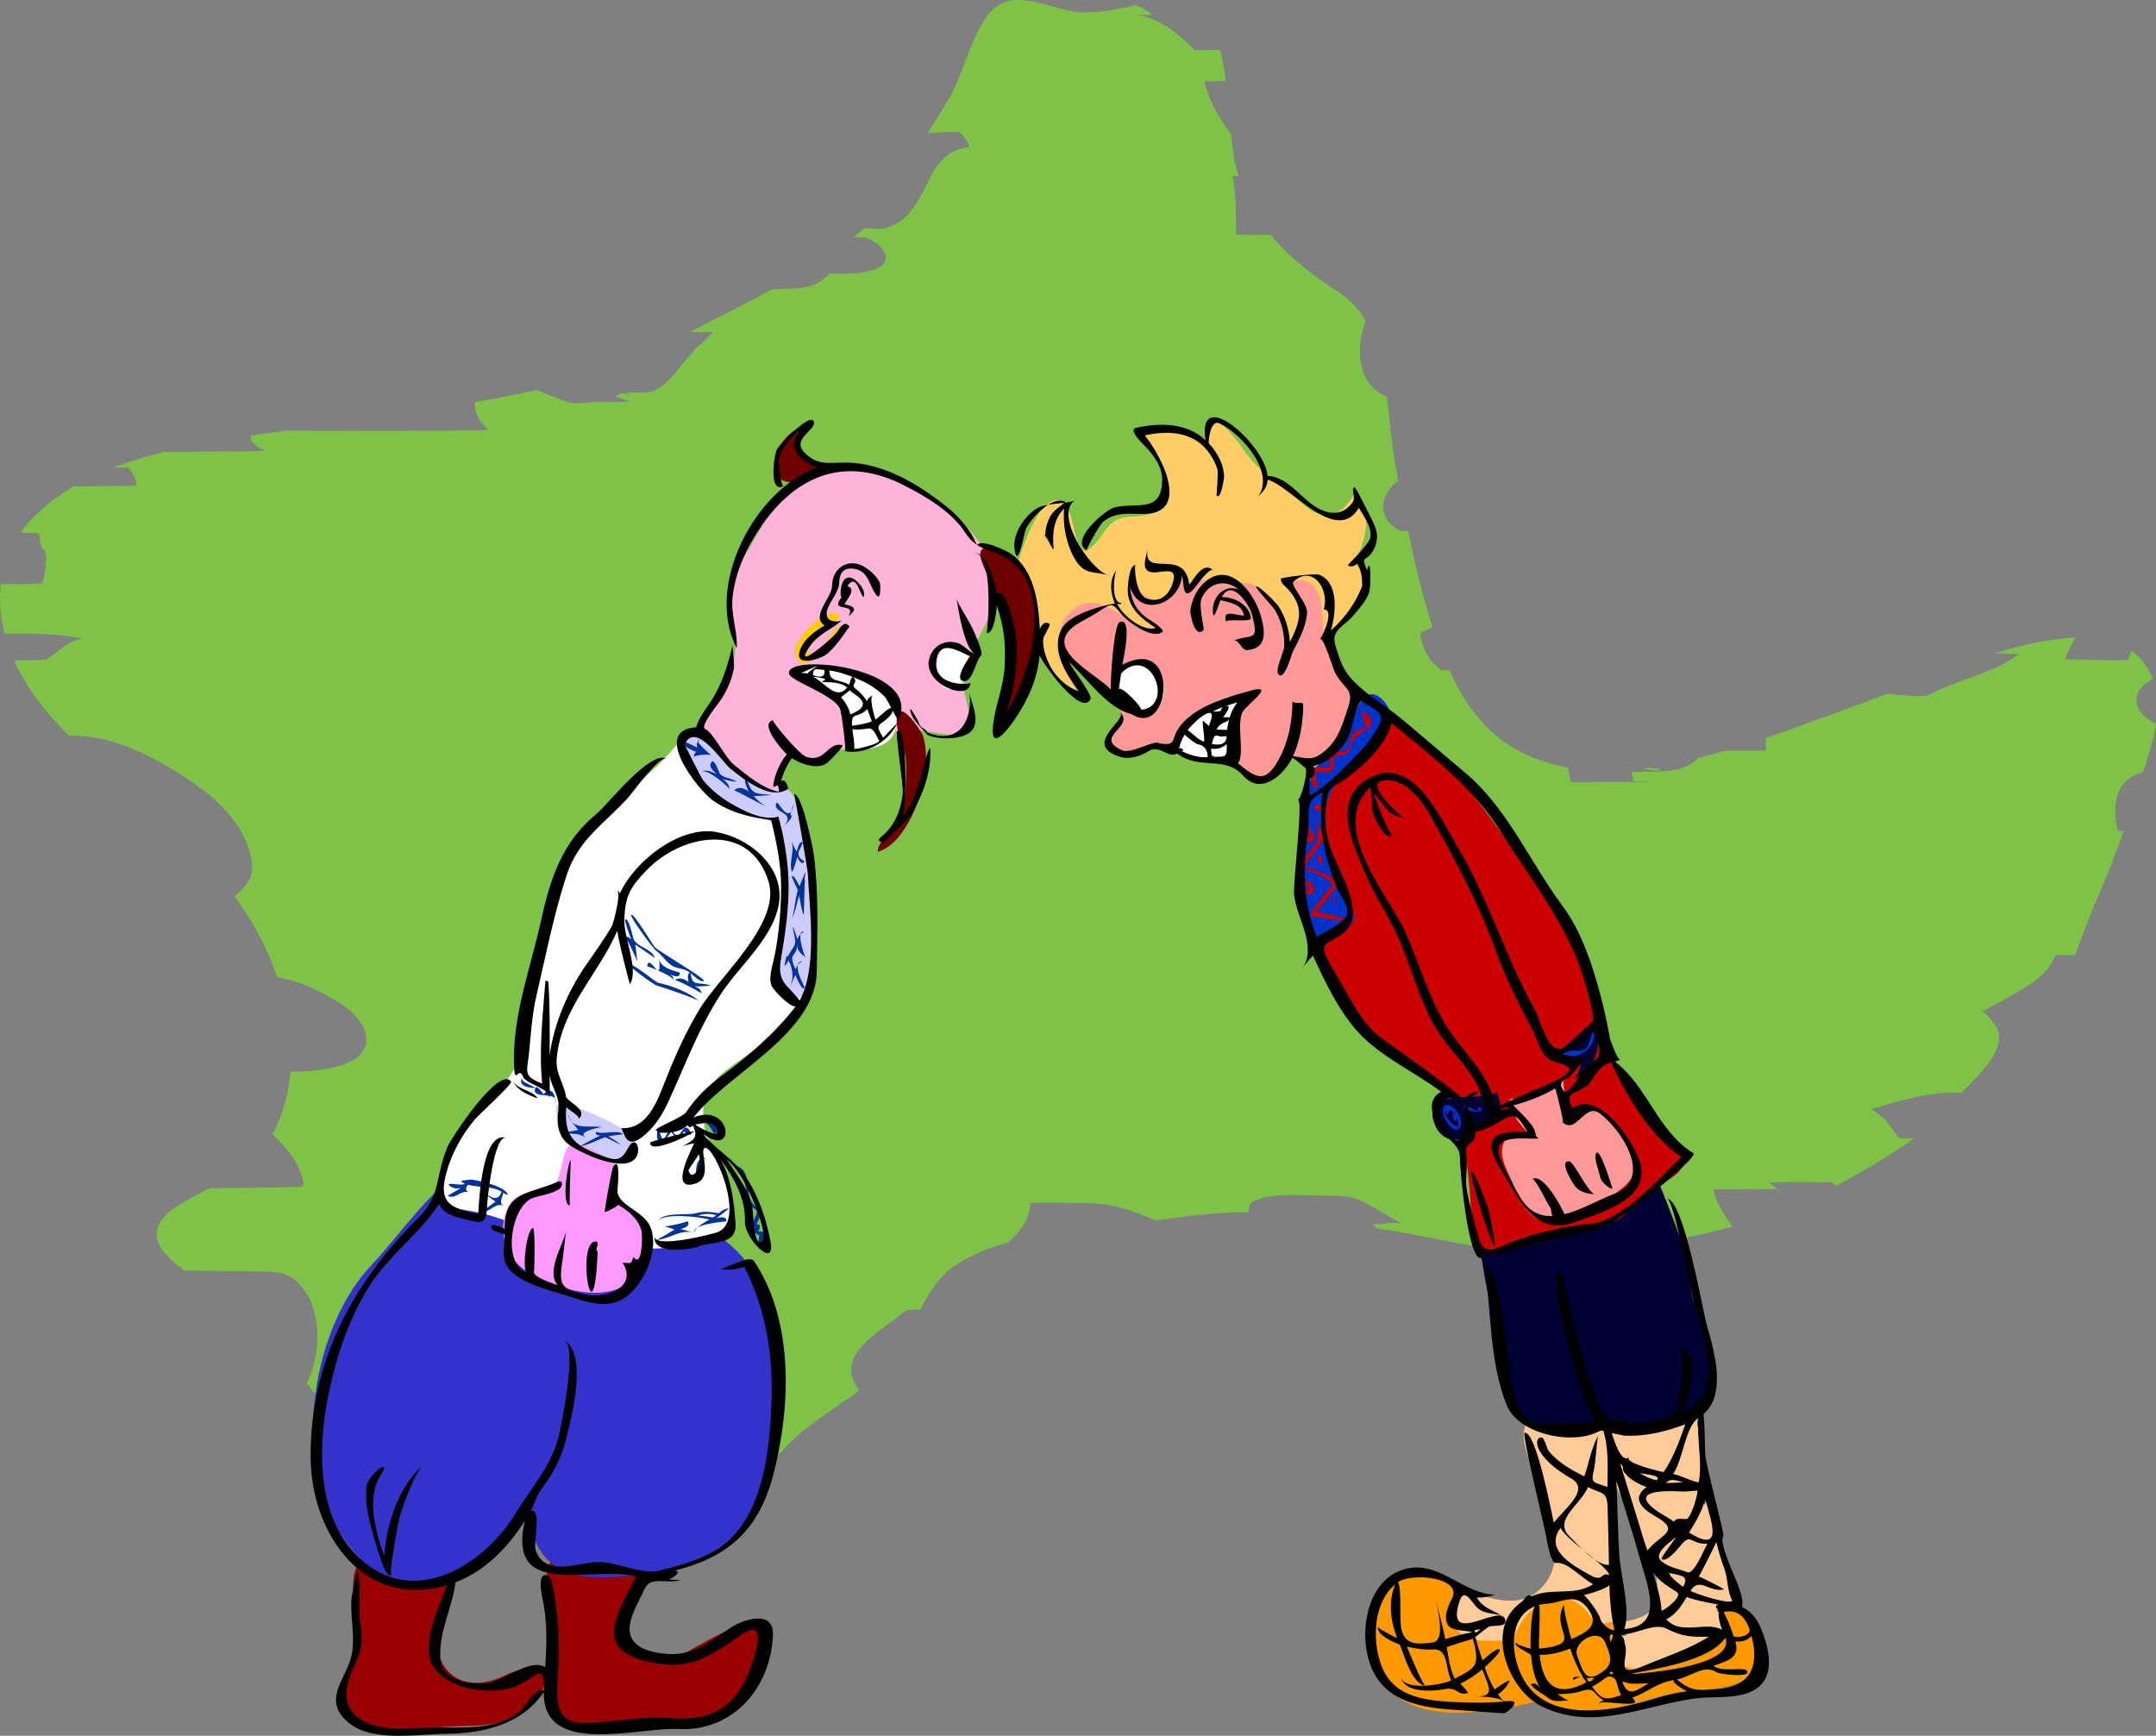 <?xml version="1.0" encoding="UTF-8" standalone="no"?>
<!-- Generator: Adobe Illustrator 15.0.0, SVG Export Plug-In . SVG Version: 6.00 Build 0)  -->
<svg
    xmlns:inkscape="http://www.inkscape.org/namespaces/inkscape"
    xmlns:rdf="http://www.w3.org/1999/02/22-rdf-syntax-ns#"
    xmlns="http://www.w3.org/2000/svg"
    xmlns:dc="http://purl.org/dc/elements/1.1/"
    xmlns:ns1="http://sozi.baierouge.fr"
    xmlns:cc="http://web.resource.org/cc/"
    xmlns:xlink="http://www.w3.org/1999/xlink"
    xmlns:sodipodi="http://sodipodi.sourceforge.net/DTD/sodipodi-0.dtd"
    enable-background="new 0 0 618.631 498.064"
    xml:space="preserve"
    version="1.1"
    y="0px"
    x="0px"
    viewBox="0 0 618.631 498.064"
  >
<rect x="0" y="0" width="618.631" height="498.064" fill="#808080" stroke="none"/>
<g
      id="Layer_5"
      fill="#7EC247"
    >
	<path
        d="m473.27 220.84c4.124 0.694 4.479-0.475-0.732-0.534-0.367 0.048-0.733 0.088-1.1 0.132 0.6 0.15 1.21 0.29 1.83 0.4z"
    />
	<path
        d="m613.15 202.03c-0.849-3.425 1.864-5.68 4.568-7.236-0.824-2.229-2.073-4.32-3.888-6.169-0.692-0.706-1.448-1.327-2.249-1.886-0.42 0.828-0.8 1.705-0.867 2.541-0.049 0.614-18.037-0.342-18.064 0 0.107-1.347 1.03-2.823 1.625-4 0.374-0.742 0.753-1.539 1.185-2.297-7.461 0.236-15.62 2.177-22.79 4.364 2.476 0.244 6.193 0.618 7.045-0.067-7.621 6.128-17.559 7.436-26 12-1.899 1.027-6.958 0.09-9.032 0.09-0.735 0-1.959-0.148-3.291-0.281-2.476 0.989-4.963 1.952-7.48 2.847-8.035 2.855-17.348 6.47-27.196 9.79v3.554c0 0.106-8.563 0.09-9.032 0.09h-2.547c-2.633 0.761-5.282 1.473-7.936 2.122-2.687 3.018-6.93 3.808-11.699 3.855-2.431 0.024-4.89 0.104-7.354 0.144 0.216 0.889 0.438 1.775 0.553 2.702 2.414 0.007 5.015 0.029 5.015 0.087 0 0.106-8.563 0.09-9.032 0.09h-5c-0.495 0-9.002 0.171-9.033-0.09-0.163-1.402-0.583-2.708-0.844-4.073-12.923-2.259-24.146-9.024-31.623-23.227-0.797-1.514-1.539-3.06-2.258-4.619-0.67 0.037-2.011 0.105-2.275-0.082-2.366-1.671-4.419-4.066-5.297-6.873-0.31-0.99-1.341-3.865-0.218-4.185 1.065-0.305 2.005-0.786 2.872-1.431-2.954-8.906-5.084-18.202-6.955-27.438-0.621 0.032-2.016 0.136-2.401-0.073-6.304-3.411-6.093-9.493-1-14 0.073-0.064 0.323-0.094 0.634-0.108-0.229-1.188-0.458-2.379-0.689-3.556-1.236-6.291-1.736-13.677-2.683-20.955-0.503-0.076-0.938-0.196-1.263-0.381-7.414-4.245-7.573-13.79-4.795-21.193-1.895-3.279-4.366-6.087-7.645-8.189-7.638-4.897-14.343-10.112-19.608-16.516-4.801 0.005-9.952-0.028-9.952-0.102-0.001-5.683 0.029-11.391-1-17 0.033 0.179 0.706 0.245 1.77 0.244-0.265-0.833-0.524-1.671-0.755-2.539-0.626-2.353-1.036-5.69-1.411-9.511-3.454-4.572-6.48-9.498-7.604-15.194 0.02 0.1 3.437 0.037 6.067-0.022-0.4-3.083-0.9-6.103-1.558-8.894-1.622-0.002-3.243-0.004-4.864-0.02-0.068-0.001-2.434 0.147-2.646-0.064-4.911-4.904-10.375-9.718-17.677-9.976 1.538 0.055 3.531 0.038 5.702 0.004-1.403-1.208-2.947-2.128-4.622-2.778-5.993 1.152-12.168 2.542-17.361 1.882-7.526-0.957-17.158-6.548-23.487-0.978-2.584 2.275-4.588 6.2-6.378 10.483-2.332 5.579-4.302 11.764-6.724 15.697-1.954 3.173-3.917 6.389-5.91 9.599 0.221-0.014 0.399-0.024 0.489-0.024 0.972 0 8.438-0.767 9.033 0.09 0.107 0.155 3.504 3.729 2 4-1.77 0.319-3.601 0.745-5.12 1.767-2.699 1.815-4.478 4.344-5.905 7.235-2.918 5.912-5.284 11.659-11.975 13.999-1.739 0.608-4.319 0.393-6.572 0.22-1.109 0.789-2.17 1.645-3.192 2.575 0.8 0.026 1.6 0.053 2.396 0.079 4.29 0.136 10.459 6.419 4.093 8.985-4.161 1.677-9.071 1.395-13.518 1.381-2.844 3.279-6.245 4.268-11.681 4.293-0.791 0.004-2.559 0.129-4.792 0.22-7.724 4.295-15.737 8.177-23.462 12.246h6.729c-1.667 1.661-3.359 3.265-5.147 4.766-1.285 1.469-2.502 3.002-3.742 4.456-2.224 2.608-4.934 6.476-8.311 7.682-1.933 0.691-4.155 0.436-6.166 0.448-0.392 0.002-0.784 0.006-1.176 0.009 0.137 0.229 0.303 0.447 0.542 0.639-0.423-0.341-1.561-0.418-2.9-0.38-0.034 0.141-0.067 0.271-0.1 0.38-0.055 0.186-0.591 0.292-1.438 0.343 1.457 0.563 2.928 1.127 4.438 1.657 0 0.106-8.563 0.09-9.033 0.09-2.519 0-6.606 0.761-9.033-0.09-3.024-1.061-5.896-2.293-8.798-3.363-5.786 1.306-11.664 2.432-17.675 3.524 0.093 3.209 1.316 5.95 3.99 7.838-1.792 0.157-3.589 0.224-5.391 0.199-2.058 0.027-4.116 0.053-6.174 0.08-9.306 0.093-18.613 0.116-27.919 0.116-6.346 0-12.691-0.021-19.037-0.057-3.234 0.446-6.466 0.903-9.689 1.396-0.323 2.175 2.419 3.641 4.209 4.266-1.792 0.157-3.589 0.224-5.391 0.199-2.058 0.027-4.116 0.053-6.174 0.08-5.779 0.058-11.558 0.083-17.337 0.098-4.776 1.129-9.744 2.592-14.6 4.464 1.03 0.022 2.061 0.024 3.091 0.053 0.47 0.035 0.94 0.07 1.411 0.105 0.845 1.644 1.943 3.086 2 5 0.004 0.14-8.745 0.237-18.016 0.3-6.07 3.524-11.426 7.892-15.225 13.285 2.68 0.026 5.2 0.103 5.241 0.292 0.316 1.468 0.173 3.352 1.301 4.533 1.108 1.16 0.747 2.964 0.61 4.59-0.144 1.719-0.42 3.346-0.912 5-0.145 0.487-12.226 0.286-11.564 0.279-0.117 0.001-0.235 0.001-0.353 0.002-0.313 2.626-0.342 5.401-0.01 8.35 0.226 2.006 0.604 3.957 1.089 5.866 7.649-0.022 15.324 0.038 22.837 1.502-0.331 0.025-0.662 0.049-0.993 0.074-4.202 0.778-6.512 3.888-10.007 5.926-1.792 0.157-3.589 0.224-5.391 0.199-1.244 0.016-2.487 0.032-3.73 0.048 3.598 8.025 9.237 15.132 15.566 21.442 1.522 0.083 3.042 0.182 4.555 0.31 8.789 0.745 17.579 4.835 25.043 9.323 8.086 4.862 17.158 11.354 21.137 20.261 1.518 3.398 3.128 8.511 0.958 12-1.066 1.715-2.477 3.072-4.021 4.288 1.424 1.971 2.812 3.996 4.14 6.118 3.19 5.095 5.997 10.924 8.108 17.101 3.202 0.633 6.369 1.466 9.45 2.876 5.412 2.478 15.212 7.332 16.07 14.193 1.172 9.382-15.642 9.987-21.694 10.098-0.511 6.266-2.142 12.348-5.184 17.898 2.654 2.615 5.228 5.289 6.958 8.576 0.847 1.608 1.663 3.33 1.893 5.158 0.237 1.885-1.193 1.323-2.75 1.405-1.805 0.108-3.612 0.165-5.421 0.17-6.211 0.106-12.426 0.171-18.642 0.217-6.127 3.064-12.289 6.094-14.447 10.089-2.797 5.181 2.018 9.739 7.086 13.524 6.413 0.067 12.822 0.15 19.224 0.26 3.729 0.063 8.657-0.419 11.911 1.939 8.318 6.03 8.848 20.683 4.034 30.188 0.347 0.422 0.707 0.831 1.049 1.257 7.927 9.898 14.893 18.531 26.382 24.622 13.335 7.069 25.285 1.663 39.258 2.992 14.722 1.401 25.201 7.158 40.618 4.544 13.731-2.328 21.025-5.238 30.146-15.121 6.075-6.583 13.951-10.859 21.054-16.312-7.734-10.056 5.957-16.724 13.123-22.665 0.625-0.519 2.462-0.546 4.346-0.442 2.734-5.087 5.731-9.862 10.077-12.718 4.694-3.085 9.854-5.138 15.231-6.603 3.368-3.36 6.07-6.261 6.346-11.237 0.019-0.331 16.07-0.079 17.743-0.024 6.546 0.213 12.428 2.483 18.285 4.958 8.024-1.164 16.063-2.25 24.171-2.349 0.783-0.009 1.561 0.002 2.337 0.023 0.491-1.847-0.065-2.552 2.003-3.372 0.934-0.422 1.898-0.756 2.893-1.003 5.274-1.014 10.941-0.49 16.275-0.459 4.057 0.023 7.94-0.121 11.679 1.734 3.998 1.984 7.638 4.586 11.68 6.492-1.883-0.887-6.637 0.032-8.837 0.085 0.431 0.353 0.847 0.724 1.261 1.096 15.806 2.291 31.839 7.03 47.372 6.965 17.007-0.071 36.906-2.571 54.604-7.47-2.302-3.355-4.641-6.448-5.465-10.676h4.977c1.974-0.041 3.832-0.09 4.056-0.09 2.129 0 4.258 0.005 6.387 0.026-0.005 0 2.493-0.126 2.646 0.064 0.319 0.398 0.671 0.765 1.037 1.114-0.683-1.277-2.09-2.327-3.102-3.114 0.193 0.15 2.604-0.063 2.646-0.064 2.129-0.021 4.258-0.026 6.387-0.026s4.258 0.005 6.387 0.026c0.173 0.002 2.349-0.167 2.646 0.064 0.29 0.226 0.706 0.553 1.15 0.942 7.515-3.885 15.116-8.484 22.429-13.577-2.139 0.102-4.302 0.098-4.644-0.365-1.466-1.982-2.855-4.375-4.815-5.926-0.496-0.394-2.536-2.243-3.185-2.074 0.97-0.245 1.937-0.503 2.899-0.776 5.163-1.465 10.277-3.007 15.624-3.635 2.535-0.298 5.128-0.367 7.728-0.357 5.442-5.631 13.935-13.314 9.448-19.585-0.361-0.505-3.052-4.01-3.699-3.646 1.081-0.605 2.167-1.199 3.262-1.778 2.453-1.297 4.937-2.558 7.313-3.994 4.185-2.53 8.707-5.413 10.426-10.228 0.12-0.337 3.167-0.299 5.698-0.216 2.307-5.792 4.386-11.695 6.825-17.227 2.555-5.793 4.95-12.026 7.194-18.359-0.988-0.023-1.689-0.08-1.718-0.198-1.786-7.538-0.532-14.817 7.313-16.693 0.696-2.237 1.378-4.459 2.03-6.634 0.69-2.303 1.274-4.746 1.64-7.222-2.33-1.24-4.89-3.1-5.52-5.65z"
    />
</g
  >
<g
      id="Layer_4"
    >
	<path
        d="m442.67 428.53c1.964 7.749 6.303 18.156 0.957 25.492-6.713 9.211-17.587 4.254-25.774 0.951-10.523-4.245-11.564 17.805 0.258 20.894 9.93 2.595 22.514-1.26 32.107-3.662 4.034-1.01 12.316-1.684 13.617-6.632 1.271-4.827 0.152-11.597-0.396-16.461-1.304-11.555 1.766-24.787-1.34-35.96-2.342-8.426-14.099-10.72-21.313-7.181-8.39 4.11 0.39 16.75 1.87 22.56 2.6 10.26-1.31-5.14 0 0z"
        fill="#FFCC99"
    />
	<path
        d="m487.68 396.78c-0.046 14.101 0.906 28.322 4.864 41.924 2.78 9.557 7.575 19.011 6.352 29.263-1.222 10.235-9.724 15.527-19.261 17.12-7.272 1.214-28.352-1.273-26.916-12.852 1.047-8.445 16.614-4.635 21.11-10.365 6.135-7.821-5.509-26.419-9.174-33.502-4.144-8.01-10.903-22.253 2.337-25.579 4.53-1.138 9.229-0.669 13.844-0.816 4.96-0.14 4.73-0.94 6.85-5.18-0.05 16.73 0 0 0 0z"
        fill="#FFCC99"
    />
	<path
        d="m418.68 455.78c-17.863-18.41-33.519 10.73-22.266 26.599 9.244 13.035 30.157 9.034 43.282 6.156 6.455-1.416 15.269-2.351 20.547-6.575 4.179-3.345 4.817-8.068 4.502-13.098-0.298-4.747-1.801-3.467-6.024-2.711-2.795 0.501-5.611 0.852-8.408 1.344-7.994 1.407-17.504 3.856-25.672 3.208-3.712-0.294-7.102-2.218-7.988-6.078-0.9-3.92 2.96-5.16 2.03-8.84-6-6.18 0 0 0 0z"
        fill="#FF9900"
    />
	<path
        d="m489.58 471.19c-5.9 2.651-12.661 6.552-19.063 7.539-7.878 1.214-10.493-9.789-14.003-14.821-10.369-14.868-28.608 4.385-21.206 18.114 9.516 17.649 30.989 6.569 45.404 3.686 7.119-1.424 18.916-0.021 23.431-7.149 4.198-6.629-2.841-16.53-9.692-17.815-0.25 5.34 0.77 7.91-4.87 10.45-1.43 0.64 1.53-0.69 0 0z"
        fill="#FF9900"
    />
	<path
        d="m425.38 348.78c-3.659 4.188-0.725 9.247 0 13.857 0.973 6.187 2.286 12.313 3.65 18.423 1.748 7.827 2.2 21.283 8.322 27.347 2.838 2.812 7.251 1.978 10.812 1.624 3.98-0.396 7.854 0.93 11.762 0.48 9.258-1.064 21.688-0.672 28.158-8.709 6.813-8.463 0.781-19.296-2.045-27.833-1.614-4.875-0.824-10.042-2.56-14.923-2.161-6.079-4.43-12.19-6.881-18.157-3.404-8.288-15.231-5.983-21.577-3.235-4.774 2.068-9.475 4.36-14.433 5.971-4.79 1.55-11.63 1.04-15.21 5.15-0.66 0.75 2.23-2.55 0 0z"
        fill="#000033"
    />
	<path
        d="m375.37 219.12c5.576 2.014 12.641 0.285 15.703-5.012 3.513-6.077-1.132-12.954-4.38-17.958-3.412-5.256-5.883-10.167-5.564-16.566 0.232-4.664 1.826-11.832-1.497-15.801-4.099-4.896-11.421-3.427-16.891-5.125-7.513-2.331-15.26-4.868-23.211-3.301-10.843 2.136-24.605 4.512-32.127 13.467-3.501 4.168-5.542 10.198-4.239 15.606 1.561 6.48 6.981 7.196 11.751 10.422 4.347 2.94 9.52 8.387 4.929 13.767-3.592 4.21-0.392 8.621 5.369 7.997 2.341-0.253 3.67-2.118 5.698-3.037 2.594-1.175 3.256 1.472 5.413 2.171 1.995 0.647 3.894 0.272 5.906 0.019 3.765-0.475 6.747 2.248 10.41 2.6 4.122 0.396 8.004 10.37 12.769 4.438 4.4-5.49 3.37-6.08 9.96-3.7 0.52 0.19-0.83-0.3 0 0z"
        fill="#FF9999"
    />
	<path
        d="m374.98 233.77c-0.081 10.703 0.633 21.465 2.537 32.005 1.822 10.087 7.317 16.518 11.106 25.654 3.099 7.472 12.853 10.857 19.2 14.999 7.38 4.815 11.113 10.013 12.113 18.881 0.976 8.652 2.257 18.065 2.247 26.747-0.015 9.202 8.168 6.73 13.933 4.767 4.153-1.415 8.18-3.277 12.541-3.967 4.992-0.79 11.122-0.313 15.616-2.961 2.759-1.626 4.593-4.338 6.876-6.503 2.679-2.541 6.22-3.73 9.149-5.916 7.537-5.622-2.08-10.282-5.34-15.474-4.191-6.676-11.816-14.658-13.214-22.442-1.574-8.774-6.287-16.766-8.714-25.395-2.812-9.999-8.833-15.318-14.364-23.587-10.617-15.872-21.708-32.415-38.107-43.004-12.72-8.22-25.53 16.01-25.6 26.18-0.1 12.61 0.06-7.61 0 0z"
        fill="#CC0000"
    />
	<path
        d="m397.29 201.44c5.732 6.702-6.336 13.47-10.061 17.787-5.417 6.278-8.895 14.139-7.288 22.544 0.752 3.931 3.295 7.417 4.592 11.18 0.674 1.955 4.941 9.181 3.775 11.201-3.158 5.471-11.032 7.785-13.735 1.072-4.129-10.255-0.415-23.437 0.032-34.105 0.406-9.697 4.774-13.369 10.674-20.269 3.16-3.67 5.65-16.86 12.03-9.41 4.25 4.97-5.45-6.36 0 0z"
        fill="#0033CC"
    />
	<path
        d="m460.18 290.28c-4.485 3.797-8.562 8.067-13.211 11.672 1.188 2.213 4.436 3.087 6.711 2.328-0.126 1.926-0.769 3.658-1.927 5.195 9.53-5.24 5.21-11.15 8.43-19.2-4.83 4.09 0 0 0 0z"
        fill="#000033"
    />
	<path
        d="m428.49 313.87c-4.734 2.049-21.717-1.861-16.51 9.425 1.406 3.047 4.61 4.581 7.817 3.372 2.819-1.063 5.363-3.24 7.942-4.763 4.073-2.404 3.092-4.121 1.838-8.57-0.37 0.17-0.73 0.35-1.09 0.53-4.42 1.91 0.37-0.16 0 0z"
        fill="#000033"
    />
	<path
        d="m432.55 336.15c2.744 5.644 5.169 15.499 13.346 14.385 5.719-0.779 19.476-7.595 22.355-12.689 3.496-6.184-5.841-19.406-12.215-20.283-1.018-0.14-5.634 1.015-5.931 0.442-0.438-0.847-1.866-8.146-1.497-8.146-1.836-0.032-3.668 1.81-5.015 2.795-3.087 2.257-6.653 2.464-10.334 2.702-0.281 3.636 2.85 7.302 5.199 9.716-7.95-0.52-8.94 4.87-5.92 11.07 2.3 4.73-3.31-6.8 0 0z"
        fill="#FF9999"
    />
	<path
        d="m333.66 196.01c2.206 7.976-8.512 10.428-11.577 3.483-4.28-9.69 9.09-12.48 11.58-3.48 0.99 3.59-0.14-0.5 0 0z"
        fill="#FFFFFF"
    />
	<path
        d="m367.64 192.62c5.348-10.547 10.88-15.694 0.723-25.352 12.448-3.855 10.669 8.127 11.415 16.461 5.771-2.89 13.308-13.041 10.661-19.798-0.925-2.361-2.729-1.671-1.255-4.015 1.06-1.685 1.735-3.628 2.194-5.554 0.943-3.961 1.533-10.499-2.577-13.032-4.007 7.28-9.416 8.714-15.438 2.894-5.764-5.57-11.529-7.979-16.304-14.812-1.694-2.424-9.117-13.345-10.546-5.234-0.718 4.077-4.639 1.474-7.277 0.363-4.052-1.707-9.358-1.329-13.507-0.163 3.837 4.958 8.607 7.148 9.428 13.985 0.942 7.841-3.808 9.655-10.656 9.887-8.051 0.273-7.243 6.974-13.198 9.957-3.505-2.84-2.759-8.517-4.962-12.146-6.204-10.221-14.423 13.728-14.534 17.66-0.316 11.187 7.273 31.571 18.43 36.375-3.815-5.846-9.362-16.674-4.169-23.221 8.521-10.745 17.616 4.025 26.57 4.331-2.946-3.519-10.156-7.306-8.873-12.86 3.723 0.494 5.784 4.996 9.908 3.935 4.744-1.222 2.592-5.838 5.007-8.822 0.795 1.89 1.628 3.763 2.499 5.619-2.297-4.239 12.746-2.171 14.846-1.989 11.91 1.01 15.89 15.62 11.62 25.51 2.04-4 2.84-6.56 0 0z"
        fill="#FFCC66"
    />
	<path
        d="m357.67 199.65c0.29 0.46-2.585 5.626-2.767 6.242-1.195 4.035-1.599 8.739-0.287 12.798-4.697-0.773-20.233 2.29-16.657-7.698 2.11-5.87 13.48-12.77 19.72-11.34 0.15 0.24-1.13-0.26 0 0z"
        fill="#FFFFFF"
    />
	<path
        d="m391.06 204.21c-0.819-0.461 0.401 2.645 0.273 2.237 0.998 3.204 0.538 2.165-2.23 3.367-2.446 1.065-0.892 5.714-3.914 5.832-4.709 0.182-3.722 0.435-3.461 4.671-0.748 0-5.636-0.771-5.626 0.693-0.004-0.64 0.27 6.74 1.78 4.894 0.423-0.518-0.562-3.609-0.593-4.331 5.302 0.003 5.671 0.591 5.348-4.677 6.444 0.011 3.398-2.542 6.669-5.58 1.36-1.26 7.5-3.79 1.75-7.1-0.04-0.02 1.29 0.75 0 0z"
        fill="#CC0000"
    />
	<path
        d="m386.12 263.72c-2.793-0.877-5.634-1.722-8.564-1.989 0.729-0.935 6.991-7.711 6.146-8.572-2.523-2.569-6.219-3.087-9.262-4.761 0.554-0.894 5.996-7.924 5.655-8.403-2.655-3.744-2.95-8.658-5.945-12.209 2.214 2.616 5.772 11.687 2.976 14.939-7.107 8.268-0.214 5.905 5.415 10.944-0.637 0.728-7.782 9.183-6.279 9.236 2.192 0.177 4.338 0.591 6.438 1.241-2.91-0.75 6.48 0.54 3.4-0.43-2.75-0.86 0.64 0.2 0 0z"
        fill="#CC0000"
    />
	<path
        d="m383.69 257.52c-1.48-0.153-1.479 2.107-1.011 2.03 0.68-0.11 0-2.13 1.01-2.03-0.41-0.04 0.12 0.01 0 0z"
        fill="#CC0000"
    />
	<path
        d="m376.23 253.31c-0.998-1.256-2.069 0.479-2.435 1.013-1.93 2.8 6.06 3.56 2.43-1.01-0.59-0.73 0.92 1.17 0 0zm-0.92 2.7c-0.811-0.825-0.839-1.478-0.101-2.035 0.84-0.64 0.29 1.81 0.1 2.03-0.38-0.39 0.44-0.52 0 0z"
        fill="#CC0000"
    />
	<path
        d="m379.4 246.44c-0.582-0.08 0.119-0.964-0.734-0.966-0.989-0.002-0.396 2.704 0.362 2.566 0.65-0.12 0.22-1.62 0.37-1.6-0.08-0.01 0.18 0.02 0 0z"
        fill="#CC0000"
    />
	<path
        d="m375.98 237.79c-1.136-3.243 0.447 11.09-0.05 2.992-0.033-0.012-1.188-1.919-1.26-0.864-0.013 1.123 0.539 1.724 1.653 1.804 1.16-0.94 1.05-2.25-0.34-3.93-0.16-0.46 0.41 1.15 0 0z"
        fill="#CC0000"
    />
	<path
        d="m378.4 230.66c1.16 0.028-2.129 1.146-0.883-0.068-1.386 1.35 1.46 3.025 1.48 2.06 0.19-0.79-0.01-1.45-0.6-1.99-0.14 0 0.72 0.02 0 0z"
        fill="#CC0000"
    />
	<path
        d="m457.24 295.81c-0.119-0.496-0.401 0.5-0.396 0.481-0.568 1.821-0.818 4.45-2.973 5.215 0.01-0.003-8.404-0.531-4.623 1.313 3.1 1.53 9.14-2.12 7.99-7-0.02-0.06 0.35 1.48 0 0z"
        fill="#0033CC"
    />
	<path
        d="m424.55 317.64c-0.721-0.549-0.214 1.347-0.457 1.227-0.127-0.062-4.837-2.295-4.081-1.109 0.99 1.55 7.04 1.8 4.54-0.12-0.28-0.2 0.94 0.72 0 0z"
        fill="#0033CC"
    />
	<path
        d="m417.37 318.22c-3.221-3.111-4.18 0.528-2.473 3.312 3.7 6.05 6.18 0.28 2.47-3.31-0.33-0.32 1.54 1.49 0 0zm-1.69 3c-1.153-1.186-1.311-2.351-0.475-3.495-0.433 0.773-0.438 1.552-0.017 2.336 0.15 0.381 0.418-1.637 0.75-1.556 1.751 0.427 2.88 3.353 2.477 4.913-1.15-0.42-2.06-1.15-2.73-2.19-0.52-0.7 0.68 0.93 0 0z"
        fill="#0033CC"
    />
	<path
        d="m417.19 319.6c-0.664-1.23-0.262 2.926 0.686 1.836 0.07-0.72-0.16-1.33-0.69-1.84-0.16-0.29 0.29 0.44 0 0z"
        fill="#0033CC"
    />
</g
  >
<g
      id="Layer_3"
    >
	<path
        d="m125.96 445.94c-5.356-2.621-16.823-3.715-21.548 0.683-7.523 7.001 1.699 22.559-3.695 31.091-12.72 20.121 12.151 19.327 25.231 17.939 8.775-0.931 18.533 0.828 25.635-5.652 9.012-8.225 4.073-14.347-6.777-9.222-9.834 4.646-18.395 1.473-19.917-10.165-0.86-6.68 9.34-20.64 1.08-24.68-4.57-2.23 7.69 3.77 0 0z"
        fill="#990000"
    />
	<path
        d="m160.22 469.54c1.066 7.592-7.061 22.815 4.515 25.727 4.391 1.104 9.016-0.11 13.377-0.744 8.428-1.226 17.336 0.072 25.622-2.031 8.413-2.136 14.056-11.31 14.588-19.7 0.885-13.964-17.704-0.083-22.32 1.69-6.556 2.518-19.377 0.549-17.161-9.054 1.39-6.021 12.212-13.927 8.783-20.591-3.917-7.613-20.146-3.002-25.682-0.303-9.66 4.69-2.81 17.27-1.73 24.99 0.94 6.68-0.89-6.38 0 0z"
        fill="#990000"
    />
	<path
        d="m106.46 363.14c-15.919 16.884-21.879 51.085-11.531 72.065 4.85 9.833 14.241 20.793 26.417 19.059 12.116-1.726 21.078-12.271 30.33-19.276 1.908 13.056 9.152 18.023 22.308 17.587 10.768-0.356 22.595-1.899 31.735-8.032 20.655-13.858 19.912-46.902 15.077-68.432-5.255-23.4-28.891-29.148-48.172-37.169-11.546-4.803-24.568-11.873-36.759-5.243-11.91 6.47-20.27 19.75-29.41 29.44-9.284 9.84 7.43-7.88 0 0z"
        fill="#3333CC"
    />
	<path
        d="m171.17 235.81c-6.947 7.932-11.05 17.13-12.617 27.503-1.553 10.286-7.104 19.775-7.206 30.283-0.188 19.446-22.744 28.15-25.809 46.559-1.02 6.127 6.085 6.702 10.397 7.487 8.222 1.496 15.718 5.7 24.09 7.228 9.196 1.679 18.751 3.457 28.131 3.357 5.223-0.056 20.096-1.354 22.053-7.794 1.878-6.181-3.2-15.321-5.744-20.572-4.079-8.417-4.138-16.558 3.694-22.617 7.081-5.478 15.208-9.811 20.258-17.487 5.257-7.993 5.718-17.779 4.377-26.982-1.368-9.392-3.801-19.306-7.903-27.889-4.372-9.149-10.733-12.799-18.463-18.553-5.79-4.31-8.005-7.953-13.218-1.531-6.3 7.74-15.39 13.4-22.04 21-4.45 5.08 5.15-5.89 0 0z"
        fill="#FFFFFF"
    />
	<path
        d="m162.54 316.79c-6.318-1.816-1.013 7.591 0.045 9.111 3.066 4.401 8.278 7.497 13.779 7.299 5.406-0.193 6.836-6.206 2.413-9.113-4.13-2.73-11.43-5.92-16.23-7.3-1.65-0.47 1.83 0.53 0 0z"
        fill="#CCCCFF"
    />
	<path
        d="m174.11 332.2c-2.852-1.434-10.169-6.513-11.802-1.944-2.63 7.36-0.514 11.422-10.195 11.952-6.411 0.351-8.496 7.417-7.486 12.807 1.16 6.193 5.071 9.503 10.499 12.001 11.811 5.436 27.851 7.559 30.796-9.324 1.042-5.977-2.013-8.425-6.54-11.154-6.41-3.87 0.89-11.25-5.28-14.35-2.03-1.02 1.24 0.62 0 0z"
        fill="#FF99FF"
    />
	<path
        d="m211.03 185.51c0.188-7.287-3.282-12.085-0.369-19.629 2.604-6.742 6.963-12.265 9.958-18.746 6.104-13.212 24.974-15.047 36.456-9.522 6.084 2.927 13.273 6.75 18.236 11.404 2.923 2.741 8.316 9.409 9.73 13.081 5.406 14.038-11.884 24.462-7.951 38.323 5.396 19.013-12.94 4.96-21.628 10.127-2.407 1.432-3.75 3.658-6.712 4.154-3.542 0.593-7.164-0.592-10.443 1.366-3.336 1.992-4.487 2.678-7.756 0.875-2.868-1.581-5.601-0.697-6.719 2.484-1.362 3.88 2.303 12.41-4.611 11.93-5.536-0.384-10.94-6.063-13.985-10.287-2.875-3.989-6.759-9.17-3.7-13.828 4-6.08 9.3-14.18 9.49-21.72 0.09-3.52-0.02 0.98 0 0z"
        fill="#FFB3DB"
    />
	<path
        d="m208.96 230.38c5.471 3.686 15.295 3.34 15.035 11.441-0.294 9.171 1.785 18.225-0.34 27.342-1.065 4.569-5.719 16.886 3.213 17.4 10.679 0.615 6.302-19.126 5.833-24.45-0.389-4.41 0.049-8.849-0.062-13.267-0.146-5.836-2.208-10.081-3.699-15.506-0.933-3.394-0.723-7.875-5.903-6.958-3.113 0.551-4.743-0.903-7.61-2.401-4.735-2.474-12.176-14.188-17.708-12.597-9.78 2.83 8.77 17.35 11.24 19.01 2.07 1.39-4.83-3.25 0 0z"
        fill="#CCCCFF"
    />
	<path
        d="m269.32 195.07c3.527 7.449 11.149-2.134 7.815-7.856-4.69-8.04-10.44 2.32-7.82 7.86 2.51 5.29-0.93-1.98 0 0z"
        fill="#FFFFFF"
    />
	<path
        d="m246.72 193.32c-5.169-1.63-14.71-4.989-19.34-0.536 5.446 4.951 11.202 5.448 14.74 12.895 2.887 6.075 0.127 11.093 9.075 8.742 11.87-3.12 3.5-18.58-4.48-21.1-4.74-1.5 8.03 2.53 0 0z"
        fill="#FFFFFF"
    />
	<path
        d="m296.67 171.06c1.973 14.953-1.47 25.719-9.94 38.191-0.738-7.986 2.708-15.888 2.692-23.884-0.014-6.852-3.553-12.292-5.512-18.71-1.228-4.024-6.434-11.2 2.428-9.277 6.28 1.37 9.56 7.82 10.33 13.68 1.2 9.1-0.7-5.33 0 0z"
        fill="#700000"
    />
	<path
        d="m236.3 134.11c-0.434-1.146-4.057-1.974-4.693-2.325-4.238-2.342-4.183-5.808-1.715-9.464-5.103 2.433-10.028 9.244-6.223 14.699 2.42 3.48 13.56-0.43 12.62-2.91-0.16-0.42 0.47 1.24 0 0z"
        fill="#700000"
    />
	<path
        d="m228.1 186.74c0.479 9.498 13.273-2.629 13.788-7.167-3.948-0.127-5.135 8.918-10.175 7.674-0.615-2.735 10.547-9.593 9.041-10.806-3.75-3.01-12.81 7.29-12.66 10.31 0.14 2.6-0.18-3.66 0 0z"
        fill="#FFCC00"
    />
	<path
        d="m262.19 232.98c2.822-6.128 4.696-15.149 2.671-21.826-0.393-1.296-6.72-10.748-7.444-5.539-0.417 2.999 0.7 5.887 1.682 8.644 1.412 3.966 0.843 8.033 0.73 12.129-0.089 3.245-1.328 7.81-3.218 10.494-1.157 1.644-5.072 5.332-4.734 7.553 5.01-1.6 8.23-6.94 10.31-11.44 2.42-5.28-1.98 4.29 0 0z"
        fill="#700000"
    />
	<path
        d="m204.21 216.8c0.093 0.129-5.775-4.796-3.467-4.498-0.72 0.439-0.949 1.172-0.687 2.198-0.372-0.122-3.413-1.809-3.625-1.539-0.971 1.234 2.925 2.611 3.311 2.766-0.577 0.553-0.774 1.169-0.592 1.848-1.07-0.96 4.68-1.32 5.07-0.78-0.83-1.16 0.11 0.16 0 0z"
        fill="#003399"
    />
	<path
        d="m211.1 224.11c-1.32-0.796-4.058-0.984-4.703-2.371-0.372-0.799-1.011-2.959-1.947-3.353-1.149 0.956-0.734 2.185 1.246 3.689-1.025-0.304-3.408-1.628-4.398-0.521 1.323-1.483 8.237 4.586 8.027 4.976-0.085-1.235-0.749-2.21-1.992-2.925-0.29-0.13 4.8 1.11 3.76 0.49-1.34-0.81 0.15 0.08 0 0z"
        fill="#003399"
    />
	<path
        d="m221.06 228.07c-2.934-0.405-4.903 0.19-6.088-2.682-0.132-0.32-0.594-1.712-0.935-1.765-0.984-0.152 0.875 3.733 0.772 3.484-1.752-1.286-3.146-1.365-4.18-0.238 0.079-0.495 8.903 4.799 9.746 4.58-0.678 0.178-3.524-2.122-4.079-3.028 0.32 0.05 5.24-0.27 4.76-0.34-1.79-0.25 0.23 0.03 0 0z"
        fill="#003399"
    />
	<path
        d="m226.68 233.66c0.408-1.113 0.815-2.225 1.223-3.338-1.476 7.264-4.604-0.965-5.123 0.125-1.37 2.882 5.966 2.487 2.063 6.665 1.3-1.36 3.15-2.86 1.84-3.44 0.51-1.07 0.29 0.13 0 0z"
        fill="#003399"
    />
	<path
        d="m230.85 247.16c-1.848-0.995-2.246-2.244-1.194-3.745-0.015 0.044 0.637-1.74 0.801-1.583-1.079-1.035-1.655 1.998-1.875 2.511-0.922-1.405-1.097-2.34-1.709-3.54 1.459 2.973-0.548 5.99 0.282 9.226 0.238 0.929 1.675-4.319 1.615-4.149 0.81 1.77 1.5 2.2 2.09 1.27-0.52-0.77 0.11 0.17 0 0z"
        fill="#003399"
    />
	<path
        d="m231.09 252.57c-0.964 0.715 1.536-6.338-1.699 1.721 0.039 0.091-1.643-3.623-2.188-2.825-0.104 0.152 1.625 3.639 1.733 4.018-0.752 2.062-1.116 6.979-1.749 8.238 1.067-2.124 1.453-4.533 2.094-6.795-0.021-0.107 1.211 6.621 1.359 5.396 0.14-1.06 0.1-10.62 0.46-9.75 0 0 0.04 0.09 0 0z"
        fill="#003399"
    />
	<path
        d="m231.14 274.8c-0.459-0.673-2.872-8.247-0.408-7.385-0.938 0.393-1.581 1.089-1.931 2.09-0.414-1.396-2.062-6.445-0.925-1.383 0.736 3.278 0.104 2.894-1.838 6.293-0.572-0.637-0.84 2.691-0.974 2.739 0.583-0.207 0.917-1.153 1.173-1.603 1.438 2.576 1.67 6.172-0.074 8.217 0.967-1.131 1.408-2.725 2.043-4.048-0.006-0.015 1.881 4.781 2.655 3.769 0.199-0.261-4.232-7.373-0.507-7.738-1.032 0.498-1.725 1.298-2.078 2.403-2.396-5.111 0.406-3.165 0.406-7.065 0.08 2.22 2.05 3.1 2.46 3.7-0.91-1.34 0.09 0.14 0 0z"
        fill="#003399"
    />
	<path
        d="m172.73 323.42c-4.073-0.699-8.993 1.447-10.115-4.785 0.412 2.245 1.971 3.873 3.327 5.579-0.066 0.015-4.402 0.847-3.937 0.902 3.329 0.393 3.375-0.14 6.25 1.346-3.34-1.73 4.25-3.09 4.47-3.05-1.9-0.33 0.18 0.03 0 0z"
        fill="#003399"
    />
	<path
        d="m178.79 325.5c-1.476-1.522-5.538 0.149-7.725-0.72-0.322 0.722 0.163 1.062 1.455 1.019-1.433 0.357-5.876 3.055-6.157 3.088 2.491-0.294 4.952-1.82 7.329-2.575 1.541 0.671 3.021 1.621 4.61 2.164-0.227-0.078-2.776-2-3.799-2.403 0.34-0.1 4.19-0.68 4.29-0.58-1.24-1.27 0.09 0.1 0 0z"
        fill="#003399"
    />
	<path
        d="m187.91 274.85c-1.095-2.873-5.389-3.055-6.213-5.682-0.21-0.671-1.144-5.391-2.185-5.402-0.675-0.007 1.4 5.101 1.616 5.812-0.813-0.871-1.506-0.997-2.081-0.377 0.37-1.595 3.619 6.18 3.729 6.523 0.18 0.56-0.407-4.359-0.51-4.705 0.85 0.52 5.68 3.95 5.63 3.83-0.54-1.42 0.07 0.19 0 0z"
        fill="#003399"
    />
	<path
        d="m195.06 279.08c-2.436-0.733-5.664-1.528-5.948-4.105 0.942 8.577-2.88-1.928-3.413 2.292 0.01-0.08 8.642 3.144 7.505 4.299 0.223-0.779-0.091-1.422-0.941-1.928 1.98 0.81 2.91 0.63 2.8-0.56-1.28-0.38 0.19 0.06 0 0z"
        fill="#003399"
    />
	<path
        d="m203.73 282.68c-3.877-1.027-5.084 0.425-5.554-3.426 0.242 0.195 3.25 3.043 3.735 2.166 0.416-0.751-12.582-8.224-14.042-9.665-0.473-0.466-6.364-10.385-6.797-9.22-0.225 0.604 6.041 9.419 7.319 10.35 1.579 1.148 3.064 3.599 4.797 4.404 1.709 0.794 3.153 0.515 4.799 1.815-0.927 0.224-0.531 2.289-0.391 2.698-1.476-1.15-2.813-1.339-4.009-0.567 0.132-0.361 7.805 3.611 7.734 3.849-0.152-1.011-0.834-1.688-2.045-2.034 0.12 0.02 5.47-0.1 4.45-0.37-1.74-0.46 0.29 0.07 0 0z"
        fill="#003399"
    />
	<path
        d="m200.55 287.29c-2.528-2.504-8.258-4.602-11.671-5.282-0.818-0.164-8.23-6.48-8.444-5.121-0.044 0.279 6.795 5.547 8.131 5.945 2.75 0.82 11.25 3.72 11.98 4.45-0.61-0.6 0.31 0.31 0 0z"
        fill="#003399"
    />
	<path
        d="m145.56 342.44c-1.511-2.553-10.122-4.068-10.574-3.979-1.069 0.212-4.163 0.148-1.612 1.169-0.704 0.778-4.648-0.475-4.613 0.345 0.816 0.903 1.953 1.206 3.409 0.909-0.431 0.392-3.951 2.209-3.605 2.335 2.382 0.872 3.523-1.819 6.073-1.132-1.048-0.28-1.189-1.165-0.353-2.146 3.169 0.898 6.717 0.264 9.659 2-1.563 4.193-4.625 0.03-7.178-1.484 1.225 0.726 3.626 3.243 5.384 4.312-0.393 0.4-4.056 3.006-4.146 3.01 3.326-0.152 3.515-2.558 6.625-1.945-1.738-0.342-0.411-2.394-0.194-3.585-0.67-0.48 1.83 1.4 1.11 0.18-0.28-0.48 0.14 0.24 0 0z"
        fill="#003399"
    />
	<path
        d="m199.4 353.75c-1.379-0.334-2.749-0.703-4.108-1.107 2.003-0.482 2.673-1.229 2.008-2.238-1.793 0.76-6.937 1.747-7.107 1.454-0.156-0.267 3.157 0.844 3.369 0.934-0.822 0.546-5.103 3.03-5.213 3.045 4.53-0.57 6.78-3.26 11.05-2.07-1.39-0.39 0.22 0.06 0 0z"
        fill="#003399"
    />
	<path
        d="m209.01 346.71c-1.075 0.189-1.989 0.661-2.743 1.417-2.242-0.348-4.036-0.698-6.288-0.071-3.243 0.904-9.4-0.567-11.433 2.473 1.788-2.67 12.188-1.392 15.013-0.593-0.359 0.201-5.053 2.629-4.036 3.9-2.019-2.523 8.927-3.388 8.859-3.373 0.161-1.171-0.768-1.477-2.787-0.919 0.32-0.26 3.85-2.82 3.42-2.84-0.77-0.04 0.24 0.01 0 0zm-4.47 2.65c-1.406-0.294-2.829-0.486-4.268-0.573 1.717-0.591 3.463-0.624 5.241-0.097-0.32 0.22-0.64 0.44-0.97 0.67-0.24-0.05 0.34-0.22 0 0z"
        fill="#003399"
    />
	<path
        d="m153.46 312.21c-0.223-0.765-4.335-1.648-3.69-3.053-1.47 3.18 3.66 2.95 3.69 3.05-0.1-0.34 0.03 0.11 0 0z"
        fill="#003399"
    />
	<path
        d="m158.47 313.28c-1.051-0.578-1.873-0.325-2.464 0.757-0.092-0.123-2.052-2.983-2.448-1.793-1.192 3.56 7.415 0.482 5.655 4.481 0.31-1.27 0.06-2.42-0.75-3.45-0.89-0.91 0.72 0.74 0 0z"
        fill="#003399"
    />
	<path
        d="m198.28 325.15c-1.496-3.354-2.489-0.585-3.449 0.503-1.117 0.246-1.746-0.407-1.888-1.958-0.47-0.838-2.556 3.556-2.625 3.666-0.459-0.621-1.53-3.854-1.47-4.123-1.342 5.968 1.606 4.937 3.797 1.42 1.23 2.523 2.628 2.653 3.567-0.162-2.16-1.05 2.75 2.18 2.06 0.65-0.4-0.9 0.12 0.26 0 0z"
        fill="#003399"
    />
	<path
        d="m202.8 332.8c-2.924-2.563-3.976 4.783-2.176 5.382-0.53-0.17 0.23-7.09 2.18-5.38-1.23-1.08 0.15 0.13 0 0z"
        fill="#003399"
    />
	<path
        d="m218.79 353.4c-0.395-0.032-0.789-0.065-1.183-0.097 0.422-1.018 0.917-2.023-0.552-2.023 2.283-4.247 0.623-3.398-1.376-6.432-1.854-2.813 0.309-10.36-5.662-10.438 4.132 0.056 4.027 8.694 4.538 11.024 0.315 1.442 2.771 0.797 2.569 2.675-0.113 1.053-2.51 4.17-0.181 4.17-3.016 0 1.629 2.887 0.966 2.161-0.104 0.609-0.198 1.22-0.283 1.832 0.68 1.27 2.68-2.69 1.15-2.86-0.45-0.05 0.23 0.03 0 0z"
        fill="#003399"
    />
	<path
        d="m206.42 322.96c-0.035 0.35-4.822-2.884-5.549 0.279 0.899-3.948 4.383 2.431 3.941 2.106 0.71 0.52 1.63-2.53 1.61-2.39 0.04-0.42-0.06 0.61 0 0z"
        fill="#003399"
    />
</g
  >
<g
      id="Layer_2"
    >
	<path
        d="m279.46 181.22c-0.867-2.328-4.761-8.068-5.009-9.558 0.562 3.45 2.097 13.563 5.063 15.917-0.557 0.156-3.089-2.584-4.638-3.057-3.72-1.137-7.24 0.68-8.254 4.54-1.894 7.201 11.606 12.507 11.84 6.849-0.022 0.559-10.806 1.308-9.773-6.404 0.891-6.645 7.063-2.152 9.728-1.214-0.691 0.702-5.067 7.23-1.637 7.143 2.406-0.061 3.296-6.221 4.644-7.229 0.96-0.71-1.61-6.04-1.96-6.99-1.19-3.19 0.25 0.67 0 0z"
    />
	<path
        d="m278.06 198.5c1.173 5.497-1.304 16.025-12.12 11.62-0.142-1.364-1.809-0.479-2.493-3.327 0.101 0.42-2.344-4.305-2.282-3.141 0.159 2.976 4.792 6.539 4.84 7.16 2.994 1.418 8.225 1.407 11.265-0.038 4.91-2.33 1.57-8.59 0.78-12.27-0.03-0.16 0.58 2.69 0 0z"
    />
	<path
        d="m247.17 195.31c2.576 1.139 4.945 2.753 6.875 4.813 0.546 0.583 3.526 6.973 3.823 6.318 6.732-14.877-31.891-19.157-31.5-13.28 0.151 2.319 12.943 5.944 14.696 10.41 0.51 1.3 1.798 12.042 1.394 11.968 6.047 1.12 12.593-2.734 15.069-8.13 0.024-0.052-3.909 4.087-4.118 4.273-1.394-2.716-2.338-3.059 0.268-4.761 0.437-0.285 3.622-2.793 1.976-3.774-0.493-0.293-3.979 3.103-4.425 3.327-0.428-1.119-2.082-6.93-0.537-6.992-0.908 0.253-1.563 0.812-1.968 1.678-0.846-1.354-1.903-2.515-3.173-3.483-1.785-1.34 0.891-1.702-0.625-3.234-0.707-0.716-1.018 1.51-1.278 2.029-3.32-1.829-5.477-0.507-5.712-4.1 3.22 0.43 6.29 1.61 9.24 2.92 2.59 1.14-2.9-1.29 0 0zm-13.92-1.72c0.233-2.022 0.414-1.554 3.271-1.368 0.66 3.06-3.3 1.64-3.27 1.37 0.04-0.34 0 0.06 0 0zm-1.09-0.31c-0.325 0.005-1.97-0.318-2.417-0.116 10.18-4.6 0.28 0.12 2.42 0.12 0 0-0.02 0 0 0zm20.05 19.13c0.545 1.077-6.437 2.511-7.171 2.58 0.329-1.237-0.362-4.5-0.454-5.743 5.71 0.5 4.91-2.12 7.62 3.16 0.02 0.04-0.65-1.26 0 0zm-3.36-8.94c0.436 1.166 0.871 2.333 1.307 3.499-1.896 0.778-3.66 0.948-5.654 1.289-0.41-4.29 1.66-1.95 4.34-4.79 0.5 1.12-0.06 0.06 0 0zm-4.87-5.5c-0.741 0.727 8.437 3.688 0.013 7.019-0.466-1.941-1.362-3.463-2.684-4.929 0.88-0.69 1.77-1.39 2.67-2.09 0.04-0.05-0.81 0.8 0 0zm-0.81-0.78c-3.282 4.007-6.161-1.171-9.947-3.024 6.856 0.749 1.283 1.342 2.97 1.515 2.22 0.23 4.15-0.2 6.98 1.51-0.17 0.2-1.8-1.09 0 0z"
    />
	<path
        d="m248.1 162.7c-4.67-2.86-9.34 0.327-9.348 5.374-0.006 3.404-6.247 8.756-2.141 11.401-2.818 1.634-6.008 3.94-7.106 7.19-1.701 5.034 6.17 2.4 7.897 0.897 2.535-2.206 4.389-5.063 6.336-7.764-1.493-2.314-3.248 1.193-3.752 1.838-1.226 1.566-12.902 11.608-7.641 3.845 2.587-3.817 6.894-5.093 9.223-7.538-0.584 0.612-3.677 0.621-4.218-0.954-0.995-2.893 3.348-6.327 3.437-9.723 0.073-2.792 1.241-4.565 4.341-4.063 4.364 0.707 4.171 5.115 6.474 7.697 1.28 1.436 0.978-3.478 0.866-3.699-0.93-1.83-2.64-3.45-4.37-4.51-2.45-1.5 2.14 1.31 0 0z"
    />
	<path
        d="m243.84 165.71c-2.917-0.331-2.94 5.828-2.315 5.62-3.843 4.798 4.407 1.119 1.906 5.537 0.272-0.482 4.085-2.553-1.084-3.45 0.351-1.218 3.698-4.36 0.792-5.229 2.718-4.227 3.724 3.308 4.695 3.066 0.82-1.94-2.19-5.35-4-5.55-1.89-0.22 2.05 0.23 0 0z"
    />
	<path
        d="m205.44 238.71c-10.471-1.769-23.414 8.429-27.578 17.659-0.201-0.532-0.556-0.806-1.066-0.82 1.81-0.327-0.799 9.525-1.267 10.304-2.342 3.9-4.975 7.613-7.572 11.345-5.025 7.219-9.173 16.985-10.242 25.751 0.025-7.086 0.076-14.179-0.362-21.255-0.26-0.166-0.542-0.274-0.847-0.323-0.725 9.482-1.921 20.067-0.922 29.56-5.601-2.193-4.347-3.272-3.81-8.566 0.566-5.585 0.857-11.046 2.126-16.545 2.649-11.475 4.997-23.324 8.629-34.53 3.446-10.635 11.009-14.913 18-22.761 1.013-1.137 8.727-11.861 10.75-10.862-4.856-2.401-16.852 13.208-20.217 15.959-9.573 7.825-13.116 18.254-15.683 29.99-2.945 13.462-8.095 26.952-7.904 40.891 0.115 8.366 1.272 0.427 2.771 4.815 2.108 2.263 7.458 2.951 7.547 5.945-0.051-2.279-0.078-4.558-0.08-6.837 0.572 4.066 3.088 6.037 2.478 10.192-0.545 3.719-0.091 7.647 3.254 9.955 3.735 2.576 16.334 8.396 19.208 3.295 1.27-2.254-0.302-6.379-2.377-2.548-1.85 3.415-3.108 3.937-6.919 2.531-7.967-2.938-11.621-5.007-10.883-14.151 0.752 0.759 4.215 2.727 3.553 3.427 2.678-2.588-2.116-4.322-3.582-6.28-0.548-3.957-3.117-6.679-2.695-11.268 1.318-14.325 11.999-24.035 17.398-36.537 0.076 2.125 3.544 15.529 3.635 15.375 2.525-4.281-1.743-13.228-1.635-18.297 0.15-6.994 1.648-9.585 6.633-14.674 9.959-10.169 29.478-13.835 34.761 3.578 3.604 11.879-14.151 27.174-19.807 36.538-3.864 6.398-6.88 13.063-9.624 19.999-2.61 6.601-5.277 14.543-12.983 14.142 0.878 0.045 0.957 6.283 5.723 2.849 3.677-2.648 6.139-6.525 7.998-10.585 4.799-10.478 8.593-20.859 14.911-30.627 5.281-8.165 15.839-16.812 16.855-26.951 1.02-10.18-9.01-18.12-18.18-19.67-6.22-1.05 11.43 1.93 0 0z"
    />
	<path
        d="m153.66 314.4c-1.617-1.554-5.653-2.105-6.555-4.439 0.845 2.189 2.95 3.468 4.988 4.345 1.86 0.8 2.73 1.21 1.57 0.1-0.69-0.67 0.1 0.09 0 0z"
    />
	<g
      >
		<path
          d="m199.04 324.59c-0.917 0.096-12.451 2.807-12.488 3.279-0.26 3.82 14.05-3.45 12.49-3.28-2.95 0.31 0.11-0.01 0 0z"
      />
		<path
          d="m187.18 327.61c0.012 0 0.027-0.003 0.04-0.003h-0.04z"
      />
	</g
    >
	<path
        d="m163.75 332.77c-0.822 0.895-2.791 13.083-0.213 13.071-0.27-0.44 0.25-13.11 0.21-13.07-1.11 1.22 0.21-0.22 0 0z"
    />
	<path
        d="m186.71 352.3c-1.958-5.179-10.25-6.429-9.502-11.298 0.073-0.475 0.861-9.531-1.166-6.358-0.455 0.151-2.47 11.984-2.554 12.996-0.052 0.619 4.517-2.003 3.834-1.979 2.929 1.734 5.772 4.006 6.717 7.441 0.426 1.551 0.205 11.016-2.28 7.536-0.781 2.273-0.484 1.74-3.107 1.704 4.397 6.864-4.599 10.472-10.721 9.086-6.669-1.509-7.719-2.402-6.581-9.378 0.396-2.431 0.771-7.248 1.15-8.879-0.913 3.901-5.957 11.764-2.454 15.619-2.222-0.864-6.207-2.069-6.839-3.562 0.198-1.461 0.39-13.165-0.309-12.905-1.767 0.657-2.991 10.628-1.957 12.746-6.947-2.629-4.253-19.4 2.15-21.399 2.329-0.727 4.846-1.044 7.003-2.25 1.617-0.904 1.587-3.059-0.232-2.26-7.979 3.509-15.225 2.617-15.062 13.42-0.298-0.136-3.723-1.824-3.848-0.686-0.162 1.472 2.725 1.745 3.874 2.362 0.032 2.904-0.979 6.417 0.68 9.068 3.341 5.341 14.291 7.34 19.813 9.273 4.774 1.671 10.395 2.718 14.673-0.72 5.07-4.05 9.12-13.27 6.73-19.57-1.54-4.08 1.88 4.96 0 0z"
    />
	<path
        d="m151.71 353.98c-1.87-0.26-0.07 0 0 0-0.26-0.03 0.08 0.02 0 0z"
    />
	<path
        d="m171.5 358.99c-1.228 0.029 1.178-2.952-0.814-2.746-5.41 0.57-0.27 30.21 0.81 2.75-0.19 0.01-0.05 1.32 0 0z"
    />
	<path
        d="m121.44 420.41c-6.976 5.79-10.635 17.171-11.19 26.035-2.399-6.558-5.246-16.569-1.08-23.038 3.608-5.602-3.458-0.365-3.945 2.978-0.793 5.452 1.07 11.309 2.593 16.478 0.379 1.287 2.928 9.591 3.148 8.033 0.128 0.962 0.583 1.304 1.366 1.025-0.954 0.473 1.894-15.161 2.379-16.797 1.27-4.24 4.45-12.8 6.73-14.71-5.21 4.33 0.12-0.09 0 0z"
    />
	<path
        d="m222.35 421.34c3.134-13.211 4.321-27.34 1.589-40.729-1.354-6.635-3.762-13.105-7.57-18.734-1.429-2.114-8.372 2.497-9.859 2.146 2.398 0.563 4.748 0.289 7.035-0.563 2.124 4.167 3.814 8.551 5.063 13.058 2.152 7.764 2.982 15.85 2.804 23.893-0.301 13.493-1.863 32.84-13.027 42.19-5.452 4.566-12.627 6.444-19.386 8.102-5.156 1.25-12.744-3.014-18.554-2.431-5.537 0.556-14.208 3.913-16.737-3.423-0.802-2.325 1.908-11.844-1.393-11.366 1.083-1.895 1.449-4.128 3.287-6.558 3.237-4.279 5.535-8.756 6.82-13.992 1.588-6.468 6.232-23.813-0.451-28.442 3.604 2.49-0.604 22.387-1.229 25.729-1.828 9.782-7.944 16.042-12.82 24.055-8.71 14.313-28.016 26.833-43.55 13.9-13.917-11.586-13.346-33.153-9.902-49.129 2.28-10.58 5.915-21.366 11.816-30.5 5.561-8.607 14.175-14.595 19.668-23.048 1.501 2.732 3.823 3.437 6.796 4.175 5.275 1.31 6.782 2.124 6.995-3.577 0.049-1.315 1.88-20.79 5.558-19.586-6.949-2.268-7.871 18.064-8.078 21.799-8.856-1.633-11.395-3.773-9.094-12.001 1.533-5.48 4.357-10.508 7.942-14.905 1.243-1.524 11.071-10.371 10.585-11.054-3.381-4.758-17.191 16.188-18.251 18.719-3.615 8.635-1.811 13.843-8.19 20.196-19.028 18.953-31.357 41.414-31.087 69.133 0.21 21.572 15.088 43.547 39.188 36.438-2.239 5.994-8.241 17.902-3.568 23.941 4.639 5.996 15.331 7.564 22.179 5.453 6.268-1.932 9.433-8.357 9.119 0.685-3.404 0.051-4.931 4.687-7.304 6.491-6.891 5.238-16.41 4.144-24.482 4.284-6.355 0.11-13.534 1.34-19.466-1.621-7.715-3.852-5.842-10.418-2.829-16.747 1.744-3.663 2.181-6.795 1.509-10.831-0.864-5.191 0.261-10.574-0.783-15.633-0.201-0.97-1.771 7.019-1.834 7.783-0.44 5.29 1.194 11.357-0.008 16.465-1.622 6.892-8.504 12.55-1.038 19.032 6.78 5.887 19.875 3.434 28.133 3.357 10.649-0.098 21.842-2.61 28.09-12.029-0.375 18.802 27.056 10.04 38.723 10.65 15.535 0.812 26.571-11.927 27.014-27.156 0.212-7.298-8.799-4.178-12.261-1.85-7.249 4.873-11.598 8.814-20.936 7.116-6.417-1.167-9.518-4.314-7.109-10.802 0.984-2.651 2.371-5.128 3.598-7.669 1.779-3.686 6.702-1.015 10.418-2.472-1.128 0.198-2.363-0.067-3.51 0 2.613-1.467 3.176-2.35 1.688-2.65 16.67-4.15 24.78-12.86 28.68-29.29 4.41-18.59-1.85 7.8 0 0zm-46.14 46.64c-0.639 6.821 8.75 8.96 13.775 9.527 10.105 1.142 15.475-3.709 23.32-8.805 8.531-5.54 1.565 11.705 0.13 14.306-4.662 8.448-11.52 10.701-20.709 9.988-8.215-0.638-15.951 1.02-24.081 1.397-10.152 0.471-8.901-7.233-8.532-14.821 0.209-4.302 0.318-8.617 0.019-12.918-0.138-1.979-1.21-13.654-2.715-14.422-3.822-1.948-1.708 6.747-1.517 7.711 1.194 6.041 0.908 12.331 0.552 18.443-4.446-2.838-12.529 4.521-17.683 4.709-4.893 0.178-12.09-1.169-12.429-7.29-0.431-7.788 3.404-14.333 4.367-21.776 8.554-3.272 15.077-10.07 19.892-17.676-5.388 23.016 19.408 12.64 31.874 15.995-2.38 5.01-5.73 9.97-6.26 15.64-0.52 5.53 0.5-5.36 0 0z"
    />
	<path
        d="m241.67 213.79c-4.342-0.914-4.871 5.133-10.262 3.392-2.269-0.733-10.082-10.388-9.627-10.505-4.099 1.056 2.99 8.932 3.998 9.76-1.591 1.887-2.925 4.62-3.534 7.021-1.332 5.253 1.438-0.758 1.186 3.765-4.825-1.143-8.875-4.621-12.656-7.63-2.971-2.364-5.962-9.382-8.67-10.574-0.758-1.458 4.25-7.378 5.054-8.684 1.619-2.626 2.859-5.519 3.427-8.562 0.125-0.67-0.353-6.795-0.457-6.363-1.451 5.977-3.146 11.643-6.755 16.711-1.669 2.344-3.202 4.847-3.624 6.563-12.999 0.808 0.405 17.81 4.717 20.918 5.003 3.606 10.828 4.921 16.833 5.738 1.496 6.408 2.855 12.691 2.824 19.308-0.032 6.682-0.616 13.425-1.934 19.976-0.471 2.343-1.886 6.079-0.695 8.421 0.687 1.351 5.488 6.27 6.844 5.676-5.649 7.426-13.77 14.518-21.295 19.99-3.998 2.907-7.37 6.272-10.147 10.363-1.067 1.571-8.834 4.48-8.765 5.246 0.583 0.206 0.763 0.414 0.538 0.624 2.801 0.32 6.822-0.063 8.551-2.1 0.59 0.901 0.892 0.598 1.589 0.152 1.818 3.461-0.005 4.316-3.162 5.998 0.504-0.266 2.735-0.843 3.499-0.907-0.476 1.367-7.558 14.214 0.501 11.482 5.063-1.715 0.884-9.441 2.554-10.169 2.592-1.128 12.082 20.853 3.764 24.129-1.508 0.594-18.564 4.88-18.151 1.151-0.718 6.319 13.281 3.256 13.312 2.692 4.995-1.158 10.288-0.646 9.924-6.282-0.408-6.32-1.222-12.845-4.309-18.487 3.787 5.238 7.216 11.202 7.008 17.862-0.157 5.018 8.818 13.84 7.365 5.966-1.228-6.657-3.414-13.255-7.211-18.909-3.326-4.952-8.611-7.74-12.192-12.153 9.893 7.176 8.049-9.249-2.72-4.713 9.899-12.755 35.164-23.984 35.379-41.965 0.133-11.095 0.579-22.48-0.869-33.506-0.187-1.42-3.232-17.292-5.64-17.303 0.189 0.001 3.849 21.46 3.917 22.756 0.535 10.122 2.823 27.353-2.356 36.462-3.428-4.69-6.485-5.03-5.357-11.778 1.316-7.877 2.481-15.537 2.155-23.565-0.229-5.643-1.646-13.408-2.905-17.452-3.263 1.066-7.371-0.55-10.439-2.052-4.152-2.031-7.996-4.646-10.979-8.196-0.947-1.127-5.362-10.362-5.44-10.388 3.033-7.048 10.834 5.066 13.196 6.95 4.107 3.277 11.636 9.23 16.537 5.667-0.042-0.574-1.048-3.414-2.113-1.93 0.51-2.315 1.819-4.909 3.112-6.835 2.34 1.638 7.749 3.576 10.315 1.254 0.71-0.65 4.95-4.82 4.17-4.98-3.8-0.8 0.68 0.14 0 0zm-26.53 128.5c0.883 1.877 5.413 12.166 3.447 13.865-2.115 1.828-2.46-7.005-2.463-7.119-0.133-6.309-4.368-11.395-7.655-16.428 3.02 2.55 5 6.15 6.66 9.68 1.59 3.38-1.62-3.45 0 0zm-15.55-5.81c-0.914 1.02-1.597 0.791-2.048-0.689 0.876-1.624 2.147-2.985 2.961-4.639 0.6 1.93 0.3 3.7-0.91 5.33-0.69 1.07 1.5-1.89 0 0zm2.84-14.28c1.518-0.05 4.025 0.864 3.158 3.027-0.304 0.758-5.718-2.085-6.116-2.564 0.99-0.16 1.97-0.32 2.96-0.47 0.64-0.02-1 0.06 0 0z"
    />
	<path
        d="m348.07 163.58c-2.977-2.569-5.329 2.461-6.846 4.214-1.177-11.013-13.43-1.58-11.914-10.259-0.449 2.57-2.676 7.279 2.778 6.652 3.155-0.363 5.796-1.058 4.349 3.294-1.112 3.346-3.708 5.625-7.482 4.236-3.163-1.163-3.627-9.628-3.104-9.538-1.863-0.323-2.239 5.911-2.266 6.759-0.171 5.405 3.917 8.544 8.024 11.252-3.752 1.22-9.795-3.891-11.058-6.997 0.865 0.28 1.237 0.214 1.118-0.199-2.966-0.015-2.048-8.538-1.245-9.554-2.191 2.786-1.864 6.654-0.522 9.716-4.05 0.674-12.956 3.167-15.128 7.012-3.534 6.254 1.153 13.281 4.81 18.236-3.875-1.384-7.045-4.524-8.74-8.245-0.942-2.07-1.658-4.46-1.51-6.762 0.06-0.939 2.158-3.861 1.81-4.361-1.128-0.759-2.052-0.261-2.77 1.495-0.433-7.611-1.509-16.88-8.327-21.627-1.333-0.928-8.397-4.362-9.747-2.503-1.513-3.95-5.004-8.053-8.245-10.665-8.212-6.62-18.358-12.884-29.258-13.009-4.703-0.053-7.77 1.015-11.638-2.517-4.699-4.29 3.521-6.898 2.286-9.365-1.19-2.378-9.842 6.967-10.482 7.984-0.846 1.341-2.53 13.05 1.877 10.625-0.706 0.389-1.501-6.81-1.329-7.619 0.705-3.31 3.019-6.115 5.74-8.015-3.668 4.916 0.565 8.563 5.133 10.33-17.923 6.541-32.257 34-23.004 51.783 0.349-4.538-1.749-9.47-1.16-14.703 0.836-7.428 4.168-14.503 8.426-20.567 10.243-14.586 24.112-19.837 40.628-11.466 6.14 3.112 13.749 7.546 17.563 13.489 3.948 6.153 8.391 4.413 13.749 8.801 11.637 9.53 4.78 32.943-1.924 43.141 2.869-7.601 4.298-19.215 1.835-27.13-0.303-0.972-2.4-9.592-4.548-7.01-0.261-2.771-2.516-12.507-6.883-11.928 6.474-0.859 4.262 23.079 4.04 23.021 2.167 0.56 2.865-6.762 2.918-7.888 2.041 6.489 2.586 10.423 2.258 17.334-0.287 6.043-2.694 11.231-3.336 17.063-0.895 8.118 4.525 0.83 6.267-1.749 3.784-5.602 6.512-11.582 7.096-18.382 0.601 2.102 11.881 17.854 14.57 12.685 0.693-1.333-5.428-8.917-6.102-10.688 5.206 4.774 10.894 13.261 17.881 14.931 11.319 7.271 14.071-23.035-2.623-14.125 0.214-1.206 3.127-13.995-0.78-12.266-1.706 0.754-2.688 16.996-2.505 19.369-4.119-4.563-20.163-11.758-10.046-18.548 1.953-1.311 4.129-2.263 6.111-3.542 3.879-2.505 4.048-3.209 6.828 0.296 1.715 2.162 8.896 7.566 11.882 5.255 1.044-0.81-5.348-4.573-3.666-3.429-3.748-2.549-5.157-5.084-5.626-9.574 2.771 9.238 14.343 5.042 14.911-3.178 0.676 1.856-0.044 7.746 3.434 3.779 0.61-0.64 4.45-6.2 5.5-5.3-2.9-2.5 0.17 0.15 0 0zm-26.4 29.62c8.586-8.586 15.541 9.438 5.77 10.496 0.477-0.388-5.176-6.787-6.488-5.993 0.31-1.5 0.55-3 0.72-4.51 0.01-0.01-0.19 1.5 0 0z"
    />
	<path
        d="m344.26 181.29c-0.14-0.49 0.75 2.69 0 0-0.02-0.05 0.08 0.29 0 0z"
    />
	<path
        d="m361.69 176.42c-2.109-6.956-9.785-16.62-17.137-8.197-1.617 1.852-2.652 4.44-2.997 6.854-0.166 1.157 1.373 8.536 3.834 5.598 0.184-0.219-1.543-6.957-0.594-9.035 2.013-4.41 6.67-5.645 10.512-2.557-4.636-1.569-8.003 3.03-7.185 7.309 0.252 1.325 2.068-4.177 2.075-4.195 2.54 0.687 6.3 1.13 6.716 4.439-1.966 0.06-6.616-2.135-5.012 1.924-0.529-1.339 7.106 0.24 7-1.217-0.277-3.802-4.923-6.134-8.338-5.989 2.796-5.559 7.899 2.114 8.655 4.921 2.292 8.518-0.303 5.296-5.567 7.693 1.915-1.042 2.319 2.728 4.257 2.57 5.95-0.47 5.07-5.83 3.78-10.11-0.84-2.76 0.64 2.11 0 0z"
    />
	<path
        d="m317.97 165.1c-5.369-1.872-15.571-17.389-9.551-21.553-1.547 1.069-8.213 0.604-11.032 2.401-3.538 2.255-6.935 7.356-6.28 11.745 0.912 6.12 2.82-4.922 3.171-5.728 1.255-2.882 7.446-9.964 11.395-7.95-1.337 1.309-3.183 2.184-4.219 3.98-1.146 1.985-1.953 4.952-1.29 7.223-1.585-5.425 2.368 4.292 2.144 2.001-0.396-3.983-0.021-8.343 3.016-11.25-0.418 4.757 0.592 10.016 2.949 14.185 2.93 5.2 5.73 3.56 9.69 4.94-9.79-3.41 0.29 0.1 0 0z"
    />
	<path
        d="m485.86 330.89c-10.41-6.534-13.065-19.131-22.508-26.292 0.486-0.095 1.547-0.417 1.774-0.958-0.813 1.936-3.29-6.324-3.096-5.201-0.8-4.611-1.78-9.193-3.015-13.709-2.346-8.583-5.397-17.7-10.759-24.906-9.279-12.472-15.647-27.782-27.672-37.952-6.002-5.076-12.001-10.152-17.99-15.247-5.047-4.294-12.08-8.019-15.956-13.256-1.797-2.429-2.558-5.301-3.454-8.127-1.428-4.503 2.455-5.381 5.321-8.844 2.094-2.53 4.54-5.098 4.582-7.995 0.171-0.547 0.304-9.457-0.825-4.709-2.041-4.909-0.119-1.882 2.049-6.281 1.178-2.39 1.009-4.838-0.137-7.172-0.652-1.328-5.153-10.73-5.608-10.418-0.98 0.674 0.54 2.966-0.48 4.374-1.674 2.31-4.049 3.396-6.932 2.784-6.852-1.458-10.381-10.149-17.446-10.41-0.593-8.741-20.294-26.434-17.801-10.292-5.462-5.027-13.16-5.039-19.993-3.499-2.484 0.56 2.815 5.375 3.133 5.734 2.276 2.572 4.415 5.514 4.405 9.116-0.024 9.768-7.153 6.474-13.571 7.926-2.588 0.586-13.289 9.655-8.002 12.372-0.389-0.199 3.629-7.365 4.619-8.192 3.184-2.664 7.053-2.397 10.927-2.268 14.876 0.495 5.697-16.928 1.044-22.545 5.677-1.236 12.295-1.283 16.748 3.056 1.865 1.817 3.305 4.157 4.091 6.64 0.32 1.009-0.258 7.545-0.24 7.566 1.313 1.475 2.163-5.396 2.155-5.08 0.089-3.712-1.934-7.292-4.396-9.925-0.113-0.121 0.307-7.007 3.11-5.709 6.217 2.879 16.406 14.356 10.843 21.252 1.296-1.601 2.815-2.321 2.943-5.085 6.647 1.763 19.71 18.979 26.2 8.055 1.377 2.626 3.701 5.306 3.306 8.497-0.215 1.734-6.501 7.946-6.508 7.935 0.777 0.654 1.685 0.513 2.723-0.423 1.194 1.884 1.429 4.297 1.422 6.465-1.916 4.911-5.048 9.239-8.979 12.735 1.394-4.699 2.423-13.791-3.392-15.994-1.274-0.483-10.872 0.852-10.934 1.096-0.293 1.15 1.391 2.367 2.033 3.08 4.695 5.209 3.53 9.203 0.522 15.145-0.213-3.713-1.375-7.418-3.442-10.521-0.287-0.431-6.066-6.345-6.246-5.33-0.099 0.561 4.883 5.753 5.43 6.722 1.786 3.161 2.812 6.792 2.631 10.44-0.08 1.621-2.691 6.636-1.708 7.898 1.736 2.23 3.786-5.686 4.205-6.508 1.766-3.466 3.725-6.975 4.059-10.937 0.251-2.987-5.049-8.085-3.852-9.158 5.554-4.981 10.381 2.487 8.636 8.037 3.145 0.004-0.028 7.105-1.123 8.589 0.942-1.275 3.85 8.569 4.299 9.414 2.729 5.131 5.67 4.661 3.811 10.085-1.54 4.493-2.521 8.788-6.241 12.125-3.91 3.506-5.267 2.463-9.563 1.877 1.732-3.711 2.509-7.834 2.831-11.892 0.431-5.424-0.446-2.403-2.988-3.745-0.063 5.731-1.106 11.333-3.843 16.418-3.941 7.322-6.576 5.525-11.816 1.264 2.03-2.125-0.408-11.128 1.27-14.583 1.038-2.136 10.168-8.4 2.27-6.226-5.123 1.41-10.375 2.875-14.943 5.676-1.888 1.157-3.647 2.563-5.04 4.297-3.202 3.985-0.611 5.99-6.255 5.112-0.614-1.204-8.072 3.094-10.419 2.046-8.736-3.903 3.778-6.579-0.739-11.068 2.402 2.386-11.025 9.288-0.071 12.862 2.793 0.912 5.966-0.129 8.324-1.62 3.127-1.977 5.754 2.31 8.106 0.667 6.565 4.99 13.726 0.443 19.035 6.41 5.081 5.711 11.55-0.136 14.028-5.092 1.048 0.249 3.632 2.923 3.846 2.881 0.768 1.303-1.278 8.882-2.214 9.131 1.646-0.442-1.438 23.852-1.067 27.259 0.729 6.692 6.66 14.734 2.409 21.091 0.874-1.323 1.879-2.538 3.014-3.645 3.407 7.531 7.619 16.285 13.33 22.362 6.337 6.745 16.018 11.154 23.446 16.693-3.841 2.014-2.887 5.966-1.292 9.18 2.006 4.043 6.71 5.672 6.662 9.638-0.035 2.94 2.323 30.47 6.263 28.888 0.607-0.244 0.344-1.068 0.255-1.446 3.965 2.256 12.176-2.304 16.223-3.058 5.736-1.067 11.81-2.33 17.429-3.833 4.39-1.17 28.61-20.64 26.83-21.75-5.72-3.59 0.71 0.44 0 0zm-147.65-115.7c0.313-1.565 0.882-3.03 1.706-4.396 1.076 1.039 2.258 1.938 3.546 2.699 2.031 0.309 3.055 1.561 3.073 3.755-2.98 0.29-5.68-0.91-8.33-2.05 0.33-1.66 2.71 1.16 0 0zm7.09-8.31c-0.605-0.723 0.387 4.51 0.226 5.986-1.923-0.706-3.081-2.266-4.736-3.353 2.573-3.335 9.253-8.603 6.061-1.236-0.52-0.46-1.03-0.93-1.55-1.4-0.38-0.45 0.46 0.56 0 0zm6.71 4.17c-0.115 2.538-1.861 2.885-4.297 2.434 1.03-4.34 1.26-1.29 4.3-2.43-0.02 0.51-1.07 0.4 0 0zm-4.3 6.12c-0.075-0.785-0.151-1.57-0.226-2.355 1.706 0.255 3.208-0.178 4.509-1.299 0.1 4.29-0.39 3.5-4.28 3.65-0.28-0.69 1.48-0.06 0 0zm4.43-7.73c-0.028-0.043-2.399 0.01-3.027-0.141 0.963-2.317 3.438-1.738 3.686-3.322 0.063-0.404-1.528-0.018-1.846-0.214-0.234 0.351 3.371-4.047 0.448-3.045-2 0.686 0.403 1.629-3.404 1.391 2.262-1.066 4.639-1.877 7.04-2.567-1.81 2.25-2.61 5.08-2.9 7.9-0.05-0.07 0.3-2.94 0 0zm106.11 87.59c0.466 4.67 2.031 5.744-2.158 8.348-2.885 1.792-3.438 5.244-5.803 7.23-0.474 0.398-0.766 0.588-1.301 0.674-1.806-1.83-1.35-3.24 1.369-4.23 0.002-0.001 4.945-5.485 3.864-5.686-2.207-0.106-4.375-0.452-6.505-1.035 4.313-0.626 7.02-4.388 10.253-6.873 0.1 0.53 0.19 1.06 0.28 1.58 0.21 2.02-0.09-0.52 0 0zm-17.82 28.58c0.893-2.07-5.124-7.144-6.175-8.444 4.248-1.131 8.19-2.625 12.004-4.863 0.334 0.976 2.717 10.295 2.087 9.705 3.91 3.664 6.372-5.645 10.586-2.599 6.245 4.513 15.563 18.785 4.468 23.043-8.924 3.425-20.785 12.183-27.286 0.951-1.997-3.449-4.214-7.349-5.625-11.082-2.772-7.331 6.934-5.301 10.975-5.648-0.36-0.36-0.7-0.71-1.05-1.07 0.52-1.21 0.43 0.51 0 0zm-46.45-92.3c0.237 0.933 3.978 9.034 5.449 5.967-0.479 0.995-5.106-10.057-5.134-11.623 1.267 1.514 2.496 2.933 3.661 4.531 1.517 2.081 4.117 2.036 5.145 2.939-2.219-1.948-11.641-10.203-6.279-11.159 6.076-1.084 11.028 5.452 13.578 10.004 7.227 12.903 13.98 25.354 18.998 39.289 2.679 7.438 6.188 14.557 9.975 21.486 2 3.657 2.688 9.063 7.023 10.045 5.181 1.188 5.269 2.723-0.171 5.389-4.867 2.385-11.812 4.771-16.895 7.739-1.958-9.995-9.771-15.924-14.764-24.228-4.95-8.233-7.434-17.64-11.38-26.344-4.75-10.478-22.19-29.954-10.048-41.421 0.51 1.09 0.47 5.96 0.83 7.37 0.55 2.17-0.56-2.21 0 0zm-18.1-10.04c0.099 0.598 2.371-1.518 0.852-3.398 4.29-1.19 7.444-3.799 9.706-7.608 2.01-3.384 1.773-8.092 4.09-11.183 2.344 1.775 7.024 3.096 5.448 6.393-1.507 3.152-3.77 6.118-6.167 8.638-3.416 3.591-9.541 9.91-13.979 12.174-0.13-1.67-0.11-3.34 0.05-5.01 0.01 0.09-0.22 1.61 0 0zm-0.64 15.66c0.832-5.935-1.224-9.167 4.258-11.601-1.395 9.494 0.574 18.768 4.157 27.561 1.015 2.49 4.458 5.994 2.152 8.639-1.966 2.256-5.464 3.719-7.945 5.253-4.05-9.56-4.04-19.72-2.62-29.85 0.43-3.06-1.48 10.61 0 0zm40.4 86.08c-1.357-2.098-3.583-5.787-1.927-8.271 1.972-2.956 3.56-0.764 5.366-1.797 0.74-0.423-20.35-15.388-22.149-16.66-5.58-3.947-8.138-9.375-11.502-15.082-1.62-2.747-3.206-5.514-4.674-8.345-2.245-4.329 0.349-4.118 3.893-6.48 9.094-6.065-2.076-19.479-3.787-28.173-0.687-3.488-0.647-6.716-0.24-10.229 0.542-4.671 2.041-3.952 5.614-6.563 4.759-3.479 11.792-9.841 13.011-15.935 11.156 9.075 23.505 18.526 31.166 30.851 8.398 13.512 19.088 26.614 23.886 41.921 1.027 3.28 1.882 6.613 2.616 9.97 1.009 4.606-2.097 5.688-5.46 8.716-7.226 6.505-8.262-4.195-11.452-9.931-8.23-14.799-12.776-30.882-21.512-45.489-4.98-8.327-13.556-28.656-26.941-19.427-9.333 6.436-2.943 18.789 0.014 26.031 2.84 6.957 7.201 13.052 10.121 19.954 3.314 7.832 5.49 16.165 9.571 23.664 3.495 6.422 9.193 11.171 12.65 17.615 0.72 1.341 2.922 9.045 3.91 8.641 1.095-0.448 4.621-3.335 5.32-1.98-3.327 0.045-6.75 3.721-9.998 4.736-0.051-0.209-1.752-6.016-2.787-5.324-0.29 0.2 0.33 15.38-4.71 7.59-1.18-1.82 0.98 1.51 0 0zm40.3 26.19c-7.409 0.558-17.659 3.122-24.476 6.167-4.155 1.856-6.07 1.798-7.208-2.377-1.224-4.487-2.578-8.95-3.384-13.538-0.592-3.367 0.379-6.78-0.161-10.154-0.661-4.134 2.669-2.204 2.683-6.55 1.642-0.042 4.947-1.733 6.319-2.587 4.934-3.068 5.436-2.537 8.604 2.672-10.406-0.637-13.141 2.105-7.478 11.089 4.897 7.769 9.366 18.902 20.862 14.796 7.482-2.672 21.539-6.516 19.036-16.571-1.593-6.402-12.188-21.792-19.549-16.127-2.092-4.518-0.117-3.712 3.333-5.969 2.794-1.21 3.166-6.098 7.847-7.232 4.161 9.594 11.311 21.27 20.066 27.172-6.39 6.18-17 18.5-26.49 19.21-4.69 0.36 5.26-0.39 0 0z"
    />
	<path
        d="m449.04 348.68c-1.115-2.697-6.169-11.829-9.239-10.456 2.196 2.427 3.359 5.824 5.184 8.526 0.229 2.513 0.912 3.453 2.047 2.819 0.77-0.08 1.45-0.38 2.01-0.89-0.85-2.06 0.14 0.34 0 0z"
    />
	<path
        d="m457.43 342.67c-2.279-1.333-5.836-9.375-7.2-9.453-3.133-0.178 1.195 6.556 1.771 7.236 1.96 2.3 5.25 2.11 5.43 2.21 0 0 1.24 0.66 0 0z"
    />
	<path
        d="m462.6 340.8c-0.177-0.495-3.348-11.116-4.49-10.026-1.061 1.017 0.789 5.568 1.049 6.989 0.34 1.87 3.82 4.09 3.44 3.04-0.65-1.83 0.23 0.63 0 0z"
    />
	<path
        d="m424.21 313.4c-2.935-0.523-3.454 2.385-5.915 2.473 0.09 0.538 0.239 0.667 0.447 0.386-0.252 0.328-0.585 0.48-0.999 0.458 1.35-0.18 6.86-3.25 6.46-3.32-1.04-0.18 0.48 0.09 0 0z"
    />
	<path
        d="m427.3 347.8c-0.274-1.242-4.28-12.288-5.239-11.83-0.496 0.237 5.008 19.613 6.829 21.512 0.38 0.4-1.37-8.71-1.59-9.68-0.91-4.15 0.69 3.12 0 0z"
    />
	<path
        d="m432.51 488.14c-1.295 0.142-1.499-0.522-2.681-1.967 1.403-0.962 2.496-2.196 3.278-3.703 0.593-1.231-4.505 2.456-4.285 2.277-1.158-2.024-2.081-4.15-2.77-6.379-0.003 0.002 5.283-4.69 4.127-5.11-1.017-0.369-4.074 2.607-4.798 3.149-0.708-2.085-1.471-4.396-1.983-6.563-1.765 1.056 5.029-4.215 3.953-3.064 0.595-0.63 5.046 0.393 4.567-1.924-1.096-5.303-17.5 8.275-13.158-5.336 1.382-4.333 3.554 0.401 5.292 1.962 1.925 1.728 5.957 1.575 6.747 2.048-2.73-1.634-5.378-2.229-7.058-5.145 1.784 0.093 3.512-0.174 5.184-0.8-8.952-0.329-15.35-9.077-24.358-7.668-10.589 1.657-13.959 14.133-12.518 23.25 2.207 13.954 13.068 16.706 25.513 17.456 2.113 0.128 14.054 1.094 14.229 0.955 1.38-0.75 5.02-3.93 0.73-3.46-0.18 0.02 0.97-0.1 0 0zm-9.35-20.4c0.56-0.094 1.119-0.188 1.678-0.281-1.27 1.16-1.82 1.25-1.68 0.28 0.14-0.02-0.02 0.14 0 0zm-0.02 4.49c1.282 5.978-0.054 6.459-5.709 9.436-1.421-2.787-1.794-5.968-2.305-9.004-0.032-0.186 7.47-2.41 7.491-2.419 0.18 0.66 0.35 1.32 0.53 1.98 0.34 1.62-0.08-0.37 0 0zm-22.02-18.22c4.049-2.918 18.583-1.336 15.517 4.621-1.079 2.096-2.619 5.469-1.104 7.754 1.223 1.846 6.632 1.4 6.71 2.005-2.604 0.463-5.022 1.108-7.533 1.952-0.798-4.258-3.2-11.908-3.143-15.291-0.071 4.236 4.091 15.66-0.599 16.248-4.263 0.533-7.695 0.787-8.843-3.714-0.66-2.5 0.17-12.19-1.02-13.57 3.2-2.31 0.11 0.13 0 0zm15.01 34.31c-8.618-0.512-16.93-1.896-20.005-11.103-2.395-7.167-1.97-17.438 4.233-22.625-2.12 4.82-1.319 10.668 0.496 15.441-0.375-0.141-5.581-2.802-5.557-3.213-0.144 2.4 4.604 4.467 6.338 5.063 1.344 3.072 3.376 11.196 7.297 11.788-0.649-0.098-4.689-9.78-5.235-11.194 2.361 0.557 4.941 0.972 7.373 0.81 4.635-0.31 3.495 4.986 5.33 8.905-2.641 1.213-13.563 3.218-14.481-1.146 0.747 3.563 5.015 4.037 7.97 4.049 1.557 0.032 3.101-0.109 4.63-0.425 3.53-0.788 3.794 2.058 6.567 1.136 0.749-0.248-5.76-6.408-2.583-2.469 2.456-1.092 4.733-2.58 6.79-4.303 2.145 5.471 4.149 8.44-3.576 7.592 3.251 0.356 7.322-0.043 9.906 1.602-5.16 0.49-10.34 0.38-15.5 0.08-5.21-0.31 5.19 0.31 0 0z"
    />
	<path
        d="m505.06 466.75c-1.056-2.403-2.778-4.531-5.196-5.66 0.4-1.967-0.461-4.248-1.094-6.058-0.874-2.497-5.705-12.525-4.294-14.233 0.46-0.563-5.133-20.55-5.211-23.793-0.091-3.751-0.109-7.51-0.456-11.25 1.882-1.659 3.032-3.873 3.49-6.323 1.179-6.299-0.905-13.367-2.592-19.388-1.196-4.271-6.554-35.625-11.327-36.063 1.977 0.181 6.966 27.78 7.868 30.901 2.751 9.524 8.917 25.57-3.578 30.37 1.792-3.878 5.545-16.297-0.489-18.5 1.504 0.547 0.126 12.174-0.332 13.98-0.951 3.749-0.294 5.052-4.315 6.146-3.559 0.968-7.145 1.933-10.861 1.598 3.591-2.226-4.994 0.668-5.059-1.586-5.571-3.75-13.359-42.178-13.921-42.204-4.512-0.211 6.183 39.554 10.125 43.189-5.169 0.807-9.839 0.317-14.885 0.746-5.955 0.507-7.824-5.694-8.893-11.126-1.362-6.921-1.978-13.996-3.071-20.962-0.567-3.614-1.269-7.215-2.333-10.721 1.467 4.834-3.085-6.212-2.701-3.569 1.896 13.056 1.381 28.674 6.416 41.023 3.502 8.589 20.209 11.869 27.571 6.763 1.77 5.833 1.338 10.646 1.303 16.654-4.054-1.541-4.883-0.852-3.857-5.051 0.431-1.765 0.929-9.223 1.202-9.71-2.042 3.636-2.583 7.825-3.992 11.698-3.715-1.862-7.584-3.999-10.23-7.305-0.429-0.536-1.251-3.871-1.993-3.864-1.983 0.019-1.254 2.601-0.753 3.551 1.82 3.453 5.91 6.333 9.22 8.221 5.604 3.198-1.935 8.677-4.981 12.705-0.651-2.847-5.075-26.383-8.402-25.827-0.794 0.132 5.601 26.652 6.118 29.308 0.187 0.957 1.272 8.285 2.878 8.055 3.273-0.469 7.14 4.21 10.694 6.097-5.476 3.593-11.867 0.816-17.714 3.503-1.272-1.097-1.836 0.906-3.036 1.756-10.398 7.364-3.745 25.017 5.964 29.789 14.926 7.338 29.406-0.32 44.25-2.299 5.814-0.775 15.045 0.804 19.22-4.504 3.38-4.34 1.19-11.61-0.77-16.08-1.2-2.72 1.99 4.53 0 0zm-3.13 0.55c0.741 1.979-3.214 2.854-4.488 2.192-0.813-2.352-1.654-4.738-2.878-6.916 3.94-0.97 6.11 1.35 7.37 4.73 0.12 0.31-1.32-3.52 0 0zm-36.96 1.79c5.016-0.275 9.804-3.601 13.375-1.712 4.225 2.232 7.362 2.407 11.996 2.236-5.727 3.648-12.53 5.76-18.756 8.412-9.705 4.133-2.909-3.871-5.886-7.168-0.327 0.838-0.234 1.319 0.276 1.443 0.41-1.32 0.07-2.39-1-3.21 3.48-0.19 0.88 0.53 0 0zm-13.53 12.97c1.9-1.221 3.129-0.987 3.687 0.698-8.455 4.437-12.436 0.944-13.35-7.924 2.992 0.087 5.999-0.719 8.76-1.8 0.942 2.939 2.228 5.755 3.785 8.418-2.29-0.56-3.25-0.36-2.88 0.6 0.99-0.19-0.03 0.01 0 0zm1.09-7.01c-1.392-3.879 6.243-8.35 8.094-3.706 1.258 3.154 2.577 5.802-0.499 8.125-5.09 3.86-5.88 0.33-7.59-4.41-0.26-0.75 0.75 2.07 0 0zm10.13-5.06c-0.165 0.385-0.329 0.771-0.494 1.155-1.01-2.95 1.21-2.49 0.49-1.15-0.19 0.35 0.2-0.38 0 0zm0.26 10.3c-2.19 0.33-0.4-1.52 0 0-0.38 0.06-0.06-0.23 0 0zm-5.4 1.04c-1.104 1.476-1.848 1.537-2.229 0.185 0.75-0.07 1.49-0.13 2.23-0.19-0.56 0.37-0.74 0.06 0 0zm3.55-0.26c3.567-0.233 2.405 2.616 4.103 5.322-4.264 1.445-5.462 1.621-8.342-2.411 1.53-0.8 2.94-1.77 4.24-2.91 0.67-0.05-1.31 1.14 0 0zm4.59-59.23c1.432 2.462 4.227 3.899 6.8 4.85-4.468 3.142-1.34 6.199 2.329 8.272 8.04 4.541 1.575 5.155-2.193 10.073-2.423-8.37-5.116-16.654-7.682-24.98 0.67 0.32 0.92 0.92 0.74 1.79 1.22 2.1-0.33-0.57 0 0zm16.92 6.1c-0.028 0.195 3.938-0.212 4.517-0.245-0.232 2.8-2.237 7.991-3.068 8.126-1.268 0.206-3.069-0.536-3.698 0.844-2.273-1.721-5.14-2.851-7.092-4.964-4.4-4.77 8.28-3.73 9.34-3.77-0.01 0.06-2.4 0.09 0 0zm-4.56-2.47c1.425-1.442 3.028-0.598 4.931-0.193-1.55 0.11-3.38 0.33-4.93 0.19 0.28-0.29 0.04 0 0 0zm15.13 36.5c-0.152 1.987 0.237 3.89 1.03 5.704-4.539-2.673-12.008 1.763-16.063-3.064 2.737-1.266 4.367-3.923 5.873-6.378 2.947 1.135 6.093 1.549 9.16 2.213-1.13 0.22-1.01 0.84 0 1.53-0.11 1.4-0.79-0.54 0 0zm-12.05-5.17c1.875 1.179-2.971 4.863-4.346 5.436-0.136-3.773-1.482-7.499-2.457-11.114 1.59 2.47 4.39 4.13 6.81 5.67 0.24 0.14-1.62-1.03 0 0zm-2.65-5.62c3.112 0.968 6.554 0.477 4.501 4.138-1.7-1.16-3.2-2.54-4.5-4.14 1.02 0.32 1.25 1.55 0 0zm5.69-0.06c-2.462-0.951-5.361-1.372-7.422-3.154-3.297-2.85 6.025-7.396 5.099-8.124-0.479 0.783-5.368 7.165-5.047 7.468 1.313 1.236 4.766-2.975 5.264-3.608 3.29-4.191 2.832-0.477 7.9-0.747-1.05 1.68-3.82 8.93-5.79 8.16-2.03-0.78 0.3 0.12 0 0zm-8.91-26.31c-1.689-0.519-3.293-1.232-4.809-2.142 1.03 0.33 6.92 0.58 4.81 2.14-1.55-0.49 0.31-0.22 0 0zm-4.99 21.35c2.271 8.432 7.756 20.31-4.154 21.277 1.861-5.242-1.099-15.626-1.46-21.215-0.46-7.114-0.5-14.387-0.82-21.287 2.09 7.1 4.5 14.09 6.43 21.23 1.32 4.94-1.91-7.08 0 0zm-2.5 36.92c1.785 0.061 3.568 0.017 5.349-0.133-3.651 2.245-5.993 4.191-7.631-0.457 0.76 0.2 1.52 0.4 2.28 0.59 1.75 0.08-0.86-0.03 0 0zm1.76-2.8c-0.478-0.017-0.956-0.033-1.434-0.05 7.278-1.459 22.366-3.589 27.039-10.301 2.67 7.94-20.91 9.89-25.61 10.35-0.55 0.05 4.53-0.44 0 0zm25.18-30.46c1.185 3.066 0.793 6.598 2.397 9.53-1.31 1.025-10.227-1.98-12.026-2.837 2.625-4.219 5.126 0.393 9.569-0.408 0.479-0.086-6.337-3.466-7.144-3.757 1.776-3.241 3.386-6.568 5.018-9.884 0.59 2.49 1.26 4.97 2.18 7.36 1.04 2.7-0.93-2.4 0 0zm-5.39-19.74c1.439 5.767 5.725 16.142-4.639 9.673 1.84-3.06 3.79-6.14 4.64-9.67 0.32 1.28-0.72 2.98 0 0zm-1.95-23.22c-0.546 6.1 1.229 12.762 0.065 18.506-2.436-0.449-4.777-1.902-7.322-2.414 2.87-4.19 3.45-13.62 7.26-16.1-0.51 5.71-0.44 0.29 0 0zm-21.37 5.07c5.97 0.333 12.07-1.141 17.614-3.259-1.729 4.845-3.327 9.416-6.232 13.739-1.178-0.244-11.66-2.687-9.853-4.312-2.393 2.15-4.645-5.72-5.058-6.914 1.17 0.27 2.34 0.52 3.53 0.74 2.51 0.14-1.12-0.06 0 0zm-10.9 15.94c0.188-0.385 0.378-0.77 0.566-1.155 4.09 2.045 5.543 1.026 5.646 6.02 0.111 5.44 0.32 10.875 0.377 16.317-3.526 0.246-9.114-5.964-11.384-8.273-4.33-4.4 2.25-8.4 4.78-12.92 0.21-0.37-2.03 3.63 0 0zm1.39 24.19c-4.886-2.697-13.503-7.249-8.688-13.641 1.89 3.738 13.89 11.174 13.935 13.592-2.3-1.19-1.57 2.08-5.24 0.05-1.64-0.9 0.93 0.52 0 0zm-2.04 5.63c1.554-0.308 6.323-1.742 7.357-2.854 0.143 4.319 0.467 8.667 1.461 12.885-1.795 0.198-4.136-2.64-4.032-3.196-0.53-2.01-4.39-6.92-4.79-6.83 2.47-0.49-0.2 0.04 0 0zm22.05 29.24c-13.971 4.353-35.813 8.794-41.195-9.564-2.315-7.899-0.314-16.593 8.541-17.191 4.549-0.308 8.096-3.335 11.577 1.12 4.014 5.137-0.161 7.026-4.507 9.037-0.504-1.57-2.543-9.188-2.055-10.065-4.368 7.829 6.538 11.471-7.233 12.784-0.148-1.467 0.503-11.974 0-12.39-2.605-2.157-2.479 11.55-2.405 12.415-0.101-0.01-4.647-1.287-4.24-1.834-0.952 1.277 4.353 3.032 4.4 3.831 0.194 3.253 0.977 6.667 2.649 9.494-0.881-1.388-1.792-1.804-2.733-1.249 1.025 1.621 3.397 2.597 4.839 3.821 2.035 1.729 5.167 0.484 6.031 0.884-1.138-0.515-2.2-1.156-3.185-1.924 2.373-0.007 4.709-0.181 6.984-0.916 3.886-1.256 3.074 1.012 6.428 2.867-0.949-0.023-1.511 0.359-1.684 1.148-0.829-2.251 14.092 1.758 9.649-2.077 4.854-1.722 6.76-4.188 12.017-5.063-1.093 0.681 3.672 3.24 3.772 3.285-2.6 0.32-5.17 0.82-7.66 1.59-7.4 2.31 2.62-0.81 0 0zm15.71-2.2c-4.946 0.284-7.063 0.643-10.963-2.839 4.332-0.94 7.692-4.398 11.427-2.039 1.04 0.656 10.304 1.585 8.559-0.479-1.016-1.201-7.241 0.613-9.52-1.383 3.521-1.359 7.788-2.071 6.249-7.033 1.813 0.277 3.362-0.237 4.65-1.543 2.38 9.13-0.59 14.75-10.41 15.31-1.97 0.11 6.63-0.38 0 0z"
    />
	<path
        d="m266.95 215.23c-0.113-2.527-2.159 5.4-2.196 5.566-1.09 4.796-2.78 9.598-5.68 13.619 0.998-2.64 1.341-26.524-1.606-24.663-0.686 0.433 1.794 15.647 1.57 17.806-0.331 3.186-1.222 6.356-2.998 9.052-0.91 1.379-2.011 2.583-3.303 3.614-1.65 1.316 0.946 1.57 0.946 1.458 0-0.409 6.53-6.022 7.268-7.178 3.5-5.5 6.29-12.69 6-19.28-0.03-0.77 0.25 5.69 0 0z"
    />
</g
  >
</svg
>
